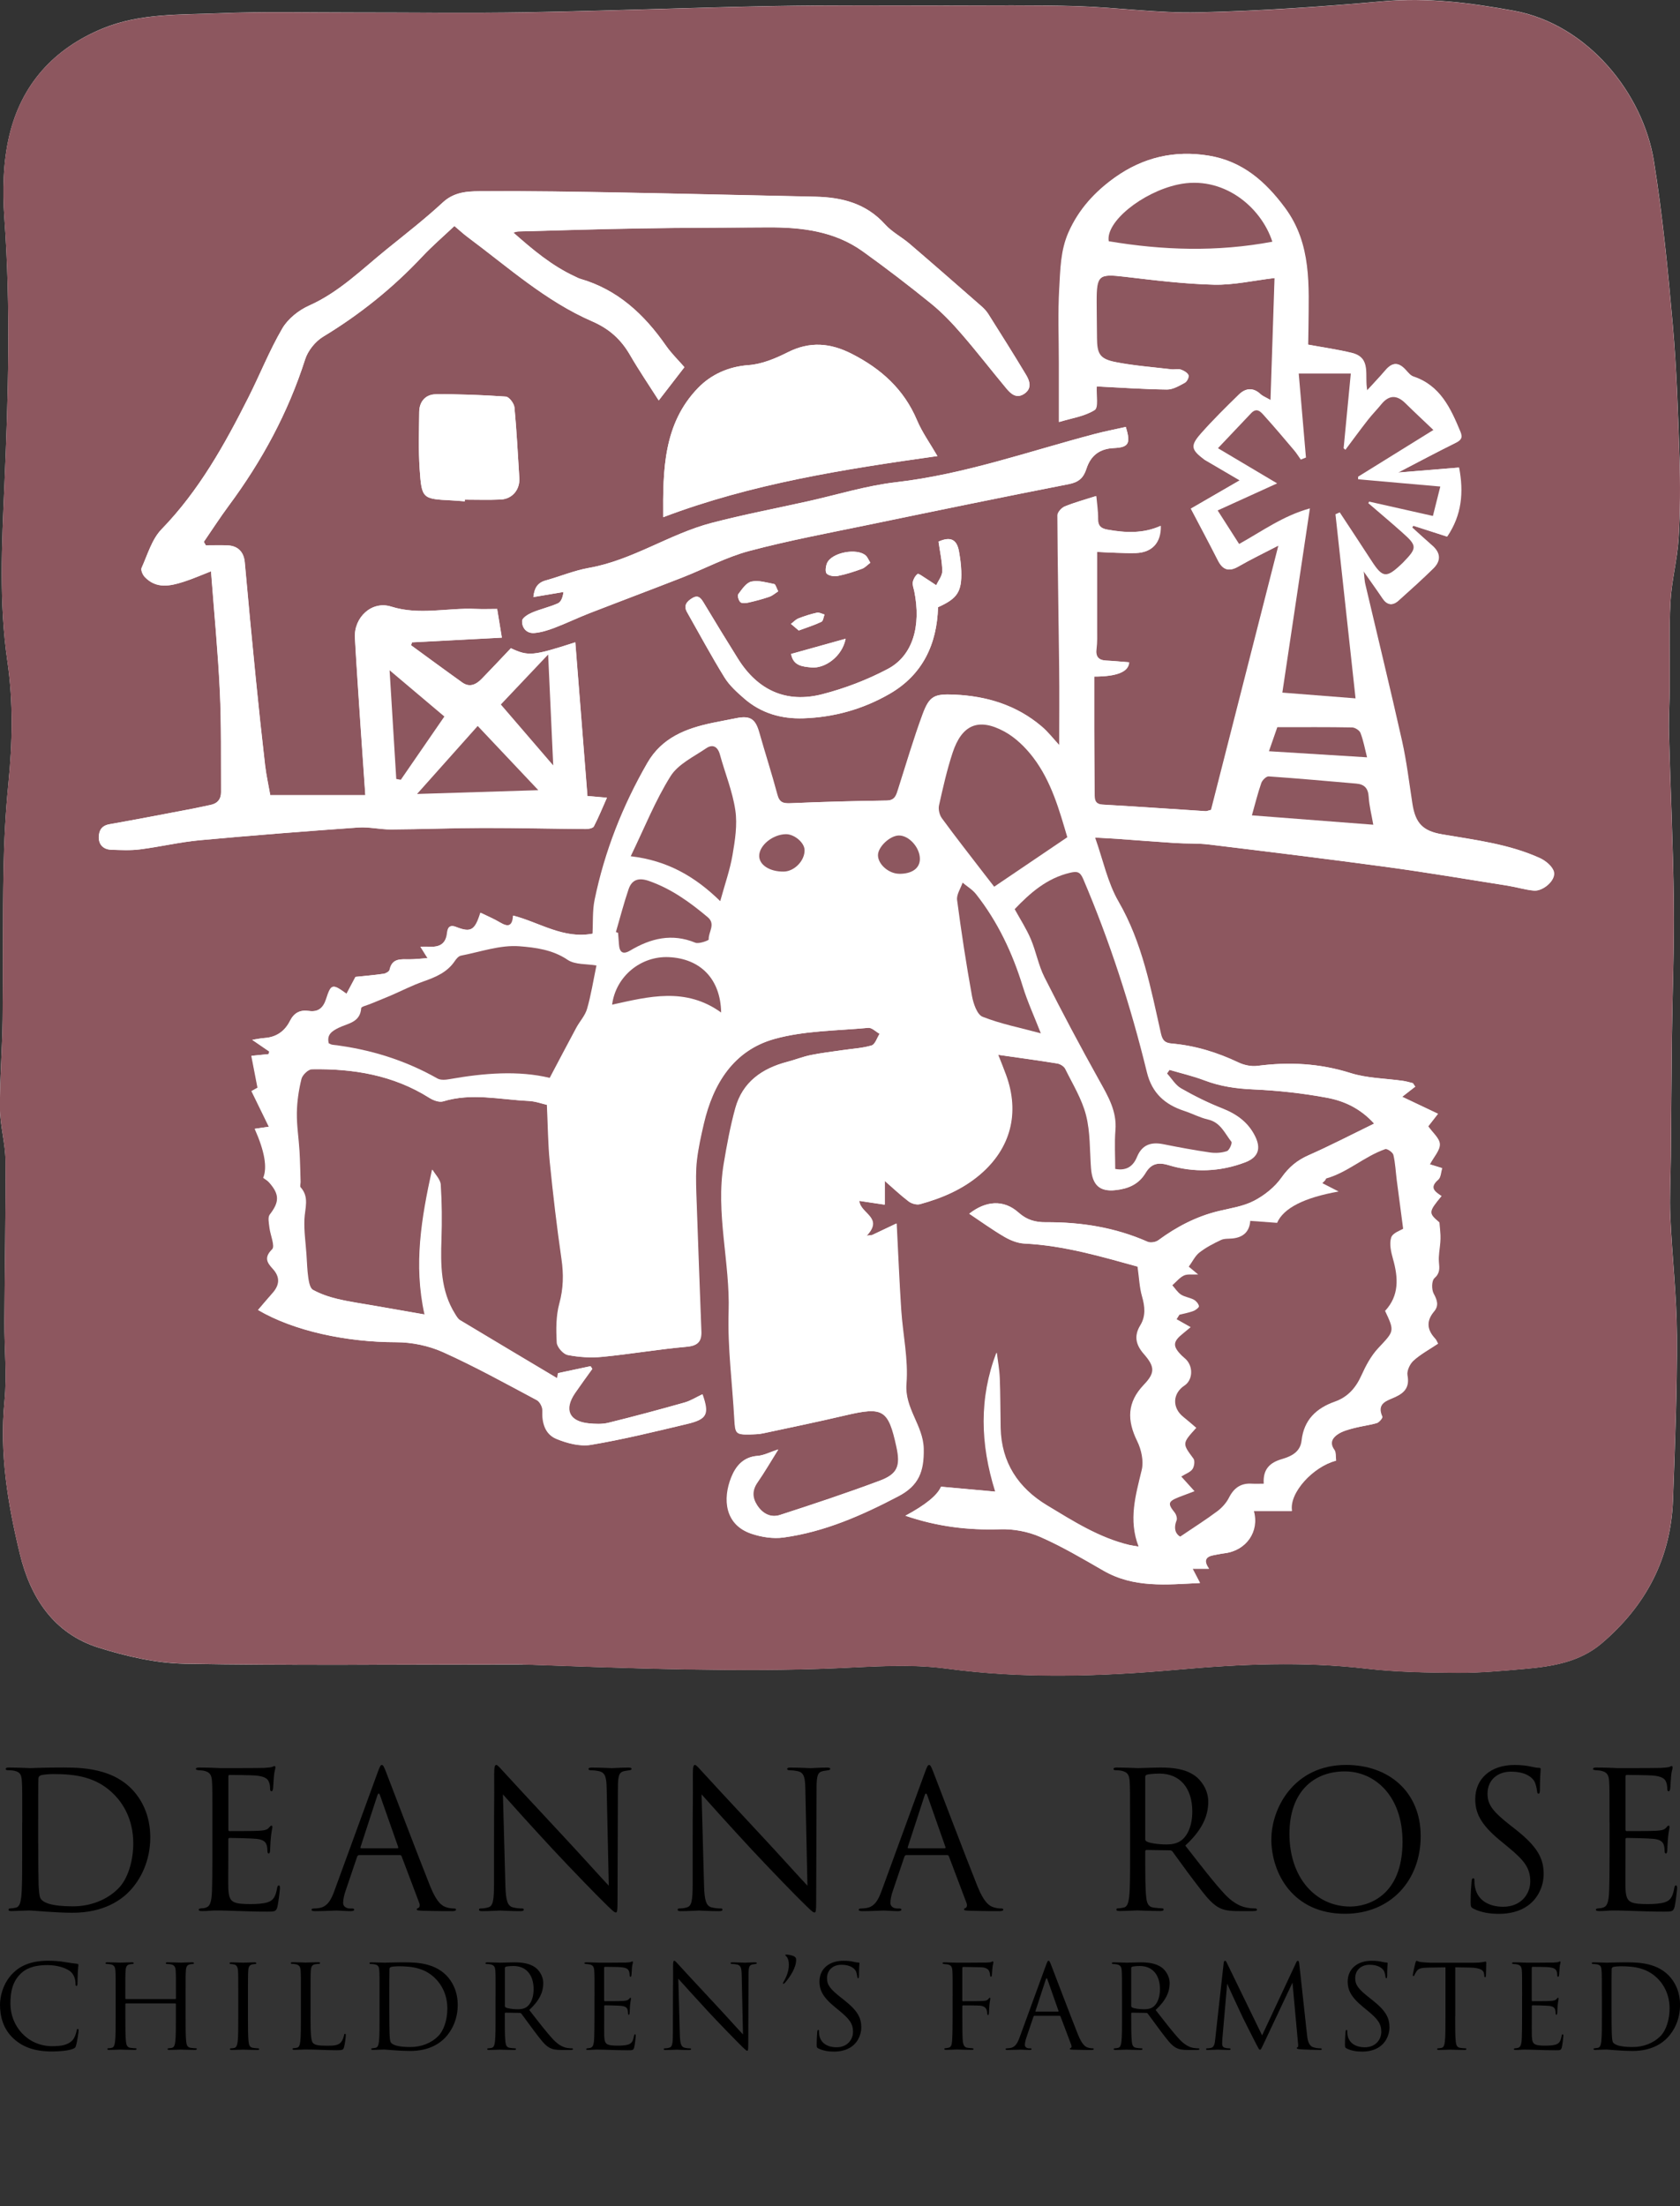 <?xml version="1.0" encoding="UTF-8"?>
<svg id="Layer_1" xmlns="http://www.w3.org/2000/svg" version="1.1" viewBox="0 0 400 525">
  <rect x="0" y="0" width="400" height="525" fill="#333333" stroke="none"/>
  <!-- Generator: Adobe Illustrator 29.8.2, SVG Export Plug-In . SVG Version: 2.1.1 Build 3)  -->
  <defs>
    <style>
      .st0 {
        fill: #8d575f;
      }

      .st1 {
        fill: #fff;
      }
    </style>
  </defs>
  <g>
    <path class="st1" d="M124.46,396.08c8.26.26,23.65.92,39.04,1.18,11.88.2,23.77.23,35.64-.28,8.76-.37,17.46-1.09,26.21.09,18.29,2.46,36.64,1.89,54.93.26,15.01-1.34,29.93-2.01,44.96-.26,7.21.84,14.52.95,21.79,1,5.32.03,10.66-.46,15.97-.93,6.56-.58,13.07-1.59,18.33-6.06,10.51-8.92,16.49-20.2,17-34.08.48-13.08,1.01-26.17.94-39.25-.05-9.38-1.15-18.75-1.56-28.13-.21-4.78.07-9.57.12-14.36.09-9.59.13-19.18.25-28.77.13-10.6.58-21.2.45-31.8-.16-13.45-.8-26.9-1.15-40.35-.09-3.58.16-7.18.19-10.77.05-6.8-.2-13.62.17-20.4.27-5.04,1.63-10.02,1.94-15.06.39-6.41.42-12.87.21-19.29-.34-10.49-.68-21.01-1.6-31.46-1.15-13.03-2.43-26.08-4.49-38.98-2.58-16.15-15.76-32.62-33.37-35.83-10.29-1.87-20.48-3.2-31.01-2.26-14.67,1.31-29.4,2.31-44.13,2.65-9.64.22-19.31-1.19-28.99-1.48-10.22-.3-20.45-.15-30.68-.15-13.82,0-27.64-.12-41.45.13-19.54.36-39.08,1.14-58.62,1.48-13.89.24-27.79.04-41.69.05-10.5.01-21.02-.26-31.5.18-9.34.4-18.85-.07-27.81,3.58C12.77,11.55,5.06,20.15,2.2,32.34c-1.47,6.26-1.62,13.05-1.16,19.51,1.54,21.29.93,42.55,0,63.82-.61,13.91-1.3,27.82.72,41.68,1.42,9.74,1.2,19.46.23,29.23-.67,6.77-1.03,13.6-1.15,20.4-.21,11.88-.07,23.76-.22,35.63-.09,7.09-.68,14.17-.62,21.26.03,4.12,1.28,8.23,1.31,12.35.08,12.8-.2,25.61-.26,38.41-.03,6.26.63,12.58.02,18.78-1.23,12.44.78,24.49,3.67,36.41,2.5,10.33,8.03,18.9,18.7,22.26,6.62,2.08,13.66,3.71,20.55,3.84,24.44.45,48.89.18,80.48.18Z"/>
    <path class="st0" d="M124.46,396.08c-31.59,0-56.04.28-80.48-.18-6.89-.13-13.94-1.76-20.55-3.84-10.67-3.36-16.19-11.93-18.7-22.26-2.89-11.91-4.9-23.96-3.67-36.41.61-6.2-.05-12.52-.02-18.78.07-12.8.34-25.61.26-38.41-.03-4.12-1.27-8.23-1.31-12.35-.05-7.08.53-14.17.62-21.26.15-11.88,0-23.76.22-35.63.12-6.81.48-13.63,1.15-20.4.97-9.77,1.19-19.49-.23-29.23-2.02-13.86-1.33-27.76-.72-41.68.94-21.27,1.54-42.53,0-63.82-.47-6.46-.31-13.25,1.16-19.51C5.06,20.15,12.77,11.55,24.53,6.76c8.97-3.65,18.48-3.19,27.81-3.58,10.48-.44,21-.17,31.5-.18,13.9-.02,27.79.19,41.69-.05,19.54-.34,39.08-1.12,58.62-1.48,13.81-.25,27.63-.13,41.45-.13,10.23,0,20.46-.15,30.68.15,9.67.28,19.34,1.7,28.99,1.48,14.72-.33,29.45-1.33,44.13-2.65,10.54-.94,20.73.39,31.01,2.26,17.62,3.21,30.79,19.67,33.37,35.83,2.06,12.91,3.34,25.95,4.49,38.98.92,10.45,1.26,20.96,1.6,31.46.21,6.42.18,12.88-.21,19.29-.31,5.04-1.67,10.02-1.94,15.06-.37,6.78-.11,13.6-.17,20.4-.03,3.59-.29,7.18-.19,10.77.35,13.45.99,26.9,1.15,40.35.13,10.6-.31,21.2-.45,31.8-.12,9.59-.16,19.18-.25,28.77-.04,4.79-.33,9.59-.12,14.36.41,9.38,1.52,18.75,1.56,28.13.07,13.08-.47,26.17-.94,39.25-.51,13.88-6.49,25.16-17,34.08-5.26,4.47-11.77,5.47-18.33,6.06-5.31.47-10.65.97-15.97.93-7.27-.05-14.58-.15-21.79-1-15.03-1.76-29.95-1.09-44.96.26-18.29,1.63-36.64,2.21-54.93-.26-8.75-1.18-17.45-.47-26.21-.09-11.86.5-23.76.48-35.64.28-15.39-.26-30.78-.92-39.04-1.18ZM336.91,258.65c-.2-.3-.4-.59-.59-.89-.77-.18-1.54-.42-2.32-.54-4.19-.6-8.56-.61-12.54-1.87-7.32-2.32-14.6-2.68-22.11-1.7-1.46.19-3.19-.16-4.53-.8-5.05-2.4-10.29-4.02-15.86-4.51-1.54-.13-2.24-.6-2.65-2.38-2.43-10.76-4.42-21.6-10.1-31.42-2.61-4.51-3.69-9.9-5.58-15.22,1.77.1,3.47.17,5.18.29,4.66.33,9.32.71,13.98,1.01,2.67.17,5.36.03,8.01.35,14.09,1.71,28.18,3.43,42.24,5.34,9.65,1.31,19.26,2.94,28.88,4.46,2.09.33,4.14.98,6.23,1.17,2.14.2,5.2-2.4,4.76-4.4-.29-1.32-1.99-2.72-3.39-3.36-7.35-3.33-15.32-4.28-23.18-5.62-4.6-.79-6.42-2.58-7.15-7.23-.78-5-1.37-10.05-2.47-14.98-2.79-12.48-5.84-24.9-8.76-37.35-.18-.77-.2-1.59-.38-3.15,1.87,2.68,3.27,4.61,4.6,6.59,1.06,1.57,2.33,1.74,3.69.52,2.81-2.52,5.63-5.04,8.32-7.69,1.85-1.82,1.72-3.73-.3-5.47-1.61-1.39-3.17-2.84-4.75-4.27.1-.14.2-.28.3-.43,2.67.86,5.34,1.72,8.04,2.59,3.48-5.16,3.94-10.55,2.82-16.42-4.71.39-9.2.76-14.5,1.19,4.97-2.58,9.23-4.86,13.57-7,1.31-.65,1.87-1.21,1.25-2.71-2.33-5.59-4.78-11.02-11.19-13.15-.71-.23-1.27-.99-1.82-1.58-1.72-1.87-3.13-1.84-4.77.08-1.33,1.56-2.75,3.04-4.4,4.85-.75-3.57,1.1-7.81-3.66-8.97-3.33-.82-6.74-1.29-10.43-1.97.15.32.01.16.01,0,0-1.38.06-2.76.07-4.14.08-9.84.81-19.77-5.56-28.39-4.63-6.27-10.11-11.11-18.13-12.43-8.16-1.35-15.64.43-22.28,5.16-4.75,3.38-8.64,7.57-11.08,13.11-1.9,4.32-1.92,8.8-2.18,13.25-.35,5.88-.1,11.8-.1,17.7,0,4.67,0,9.33,0,14.16,2.99-.91,6.06-1.34,8.45-2.84.94-.59.35-3.6.48-5.51.01-.16.15-.32.05-.12,5.68.28,11.19.67,16.7.74,1.42.02,2.92-.89,4.26-1.61.5-.27,1.03-1.4.85-1.82-.27-.61-1.13-1.1-1.85-1.33-.66-.22-1.47.03-2.19-.05-4.47-.53-8.98-.85-13.37-1.73-3.74-.74-4.38-1.97-4.4-5.72-.01-2.86-.08-5.72-.08-8.58-.01-6.42.51-6.73,6.8-5.99,7.05.83,14.12,1.7,21.2,1.88,4.65.11,9.34-.98,14.46-1.59-.31,9.25-.63,18.9-.96,29.08-1.36-.78-2-1-2.44-1.43-1.77-1.68-3.55-1.46-5.13.09-3.09,3.02-6.18,6.06-9.03,9.29-2.55,2.9-2.3,3.82.8,6.16.22.17.47.29.71.43,2.56,1.5,5.12,3,7.73,4.53-3.85,2.23-7.62,4.41-11.63,6.73,2.28,4.34,4.4,8.31,6.44,12.32,1.15,2.27,2.58,2.77,4.86,1.45,2.95-1.7,6.03-3.17,9.57-5.01-5.48,21.47-10.79,42.3-16.05,62.92-.8.2-1.07.34-1.33.32-8.17-.52-16.34-1.1-24.52-1.56-1.91-.11-1.95-1.24-1.95-2.61-.02-5.17-.07-10.33-.08-15.5-.01-4.12,0-8.25,0-12.36q8.15,0,8.31-3.4c-1.81-.14-3.63-.32-5.45-.41-1.85-.1-2.57-.93-2.33-2.82.2-1.54.14-3.12.14-4.68.01-6.07,0-12.13,0-18.36,1.7.08,3.15.16,4.6.21,1.57.05,3.14.11,4.7.06,3.81-.11,5.96-2.48,5.86-6.46-4.14,1.86-8.4,1.67-12.71.88-1.47-.27-2.24-.87-2.22-2.53.02-1.87-.28-3.75-.43-5.45-2.59.83-5.07,1.5-7.43,2.46-.77.31-1.75,1.4-1.74,2.13.06,12.06.3,24.12.43,36.19.07,6.22.01,12.44.01,18.57-1.37-1.47-2.69-3.2-4.32-4.58-5.94-5.02-12.99-7.17-20.65-7.51-4.8-.21-5.94.26-7.57,4.65-2.16,5.84-3.91,11.83-5.81,17.77-.46,1.43-.72,2.75-2.78,2.78-7.64.11-15.29.3-22.92.64-1.77.08-2.66-.19-3.15-2.05-1.33-4.97-2.91-9.88-4.32-14.83-.91-3.21-2.14-4.02-5.42-3.36-1.9.38-3.8.72-5.69,1.12-6.29,1.32-11.99,3.5-15.46,9.53-5.88,10.21-10.15,21.03-12.53,32.57-.54,2.65-.35,5.44-.49,8.05-6.97,1.35-12.66-2.65-18.95-4.29-.12,2.58-1.25,2.77-3.17,1.62-1.46-.87-3.05-1.53-4.61-2.3-1.3,4.2-2.28,4.76-5.83,3.38-1.65-.64-1.98.32-2.12,1.53-.3,2.61-1.95,3.32-4.28,3.17-.6-.04-1.2,0-2.05,0,.57.91.98,1.58,1.7,2.72-1.67.11-2.97.27-4.28.28-2.03,0-4.17-.36-4.76,2.49-.09.41-.9.87-1.43.95-2.21.32-4.44.51-6.69.74-.7,1.32-1.43,2.68-2.15,4.05-3.41-2.47-3.64-2.45-4.86,1.29-.68,2.08-1.93,3.09-4.11,2.77-2.09-.31-3.5.43-4.47,2.35-1.24,2.47-3.28,3.91-6.12,4.09-.84.05-1.68.24-2.88.43,1.62,1.11,2.84,1.95,4.07,2.79l-.18.61c-1.42.14-2.83.29-4.08.41.48,2.49.96,4.96,1.47,7.58-.2.11-.8.44-1.45.81,1.39,2.86,2.7,5.54,4.14,8.48-1.43.21-2.37.35-3.36.49q3.56,7.98,2.03,11.68c.38.29.97.6,1.39,1.07,2.56,2.88,2.47,4.68.17,7.67-.5.65-.19,2.02-.08,3.04.2,1.8,1.4,4.46.65,5.21-1.99,1.97-1.2,3.18.13,4.63,1.86,2.02,1.64,3.93-.11,5.87-1.15,1.28-2.25,2.61-3.4,3.95,8.54,5.02,21.07,7.66,32.88,7.67,3.74,0,7.76.84,11.17,2.37,7.62,3.43,14.95,7.49,22.33,11.42.71.38,1.37,1.64,1.33,2.47-.13,2.94.64,5.64,3.33,6.75,2.52,1.04,5.57,1.85,8.17,1.42,7.7-1.29,15.31-3.16,22.91-4.97,4.78-1.14,5.29-2.33,3.65-7.06-1.41.66-2.76,1.53-4.24,1.95-6.02,1.7-12.07,3.33-18.14,4.82-1.48.36-3.13.29-4.67.14-4.71-.47-5.97-3.29-3.29-7.2,1.33-1.94,2.73-3.83,4.1-5.75-.13-.22-.27-.43-.4-.65-2.57.55-5.13,1.09-7.7,1.64-.08.41-.15.83-.23,1.24-7.73-4.6-15.46-9.2-23.16-13.84-.51-.3-.85-.92-1.18-1.45-3.48-5.52-3.47-11.66-3.27-17.88.14-4.3.11-8.63-.17-12.92-.08-1.23-1.28-2.38-1.97-3.57-2.51,11.47-4.44,22.54-1.79,34.48-4.32-.75-8.18-1.42-12.03-2.1-2.93-.51-5.88-.92-8.77-1.61-2.02-.48-4.05-1.18-5.86-2.17-.69-.38-.97-1.81-1.11-2.81-.27-1.83-.31-3.7-.44-5.56-.19-2.8-.61-5.61-.49-8.4.11-2.63,1.24-5.27-.91-7.63-.21-.23.01-.84,0-1.27-.08-2.46-.11-4.92-.26-7.37-.18-3.03-.68-6.05-.63-9.07.04-2.71.45-5.45,1.1-8.08.23-.95,1.62-2.28,2.51-2.3,9.91-.17,19.44,1.4,28.03,6.82.91.58,2.32,1.11,3.24.83,6.79-2.08,13.56-.42,20.32-.11,1.68.08,3.34.7,4.44.94.23,4.87.25,9.28.69,13.64.77,7.68,1.67,15.36,2.78,23.01.53,3.63.47,7.02-.51,10.62-.81,2.95-.78,6.2-.62,9.29.06,1.07,1.52,2.75,2.58,2.96,2.68.53,5.53.71,8.25.44,6.69-.65,13.32-1.8,20.01-2.39,2.62-.23,3.59-1.2,3.5-3.63-.41-11.04-.84-22.08-1.21-33.12-.08-2.55-.14-5.12.15-7.65.34-2.92.98-5.81,1.65-8.68,2.22-9.55,7.14-17.45,16.83-20.17,7.16-2,14.9-1.95,22.39-2.65.85-.08,1.8.92,2.7,1.42-.62.96-1.06,2.51-1.9,2.76-2.24.67-4.65.78-6.99,1.13-2.52.37-5.05.66-7.54,1.17-1.89.39-3.7,1.12-5.57,1.61-6.01,1.57-10.63,4.81-12.34,11.02-1.19,4.33-2.01,8.78-2.75,13.21-1.98,11.8,1.54,23.44,1.17,35.25-.27,8.51.89,17.06,1.35,25.59.19,3.44.34,3.68,3.77,3.6,1.01-.02,2.04-.05,3.03-.26,6.57-1.4,13.15-2.76,19.69-4.3,8.92-2.09,10.17-1.37,12.1,7.5.99,4.54.3,6.46-4.01,8.07-7.84,2.93-15.79,5.57-23.75,8.15-2.22.72-4.18-.32-5.47-2.31-1.16-1.79-1.23-3.52.06-5.39,1.69-2.44,3.17-5.01,4.98-7.89-1.97.64-3.42,1.42-4.91,1.53-3.36.25-5.14,2.4-6.22,5.07-2.1,5.22-1.54,11.35,4.82,13.47,2.36.79,5.1,1.22,7.54.89,9.79-1.33,18.71-5.29,27.39-9.83,4.82-2.52,6.1-5.88,5.98-11.3-.12-5.56-4.58-9.58-4.11-15.46.47-5.79-.86-11.71-1.25-17.59-.44-6.68-.71-13.36-1.08-20.55-2.25,1.07-4,1.9-5.75,2.73-.45.06-.91.12-1.36.18,4.09-4.37-1.5-5.23-1.77-8.3,2.26.34,4.27.64,6.07.91v-5.7c1.97,1.72,3.77,3.43,5.74,4.93.68.52,1.89.87,2.68.65,5.19-1.42,10.09-3.5,14.25-7.04,7.3-6.21,9.51-14.66,6.18-23.72-.54-1.48-1.14-2.94-1.86-4.79,5.02.72,9.58,1.33,14.12,2.07.71.12,1.62.67,1.92,1.28,1.79,3.62,3.99,7.18,4.97,11.03,1.03,4.02.87,8.35,1.18,12.55.3,4.06,2.02,5.68,5.76,5.28,2.96-.32,5.47-1.32,7.14-4.07,1.23-2.04,2.77-2.72,5.53-1.88,6.02,1.83,12.22,1.6,18.19-.66,3.07-1.16,3.82-3.23,2.37-6.17-1.62-3.31-4.34-5.28-7.75-6.64-3.4-1.34-6.71-2.98-9.88-4.79-1.35-.77-2.24-2.34-3.35-3.54.2-.29.41-.59.61-.88,2.79.82,5.65,1.48,8.36,2.51,3.76,1.43,7.56,1.98,11.58,2.15,5.88.26,11.78.9,17.56,1.98,4.05.75,7.93,2.48,11.27,6.15-5.52,2.69-10.49,5.27-15.61,7.53-2.72,1.2-4.68,2.82-6.43,5.3-1.61,2.29-4.07,4.25-6.58,5.55-2.55,1.33-5.6,1.76-8.46,2.45-5.28,1.28-9.96,3.73-14.31,6.93-.63.47-1.9.68-2.59.37-7.74-3.42-15.85-4.7-24.24-4.65-2.41.02-4.5-.51-6.49-2.29-3.56-3.2-7.8-2.81-11.7.26,2.69,1.79,5.44,3.79,8.35,5.49,1.42.83,3.14,1.53,4.76,1.61,9.57.47,18.64,3.2,26.99,5.49.38,2.71.46,4.96,1.06,7.05.7,2.43.94,4.71-.41,6.92-1.53,2.5-1.07,4.62.81,6.77,2.67,3.06,2.79,4.5.02,7.39-4,4.19-4,8.44-1.56,13.4.99,2.01,1.58,4.75,1.08,6.85-1.44,6-3.22,11.86-.74,18.26-1.07-.19-1.69-.26-2.3-.4-7.21-1.72-13.38-5.67-19.6-9.43-6.89-4.15-10.88-10.2-11.06-18.44-.09-3.96-.06-7.93-.21-11.89-.08-2.01-.46-4.01-.7-6.01-4.12,10.85-3.86,21.66-.28,33.08-4.56-.41-8.73-.79-12.93-1.17q-1.28,3.03-8.48,6.9c7.58,2.6,14.93,3.47,22.56,3.22,3.18-.1,6.64.55,9.54,1.82,5.19,2.28,10.12,5.19,15.05,8.03,7.24,4.17,14.99,3.33,22.95,2.94-.65-1.24-1.11-2.13-1.77-3.39h3.92c-1.46-2.05-.67-2.92,1.22-3.25.82-.14,1.63-.33,2.45-.43,5.2-.62,8.36-5.2,6.97-10.07h9.09c-.77-4.27,5.02-10.56,10.5-11.96-.11-.86.06-1.96-.41-2.6-1.23-1.69-.37-2.89.85-3.7,1.15-.76,2.6-1.13,3.97-1.49,1.75-.46,3.59-.65,5.32-1.17.56-.17,1.41-1.23,1.29-1.51-1.48-3.27,1.2-3.81,3.08-4.69,2.3-1.07,3.4-2.43,2.89-5.16-.2-1.07.58-2.72,1.45-3.5,1.73-1.55,3.83-2.68,5.84-4.03-.23-.4-.38-.86-.68-1.19-1.97-2.09-2.2-4.19-.27-6.48,1.16-1.38.75-2.68-.1-4.23-.53-.96-.51-3.08.16-3.67,1.38-1.23,1.21-2.36,1.08-3.86-.14-1.52.21-3.09.33-4.64.04-.6.07-1.2.04-1.79-.04-.87-.14-1.73-.25-3-2.63-2.22-2.63-2.46.52-6.27-1.54-1.03-3.04-1.96-.78-3.89.63-.54.64-1.82.93-2.76-.95-.29-1.77-.55-2.92-.9.96-1.8,2.43-3.33,2.36-4.8-.06-1.4-1.71-2.74-2.75-4.24.48-.62,1.25-1.6,2.33-2.99-3.14-1.49-5.97-2.83-8.52-4.04.8-.63,1.91-1.49,3.02-2.35ZM49.03,129.78c-.16-.28-.33-.56-.49-.84,1.97-2.86,3.85-5.79,5.92-8.58,7.91-10.66,14.14-22.15,18.2-34.84.66-2.08,2.43-4.28,4.3-5.41,8.75-5.3,16.61-11.61,23.6-19.06,2.38-2.54,5.04-4.81,7.65-7.28,1.18.99,2.12,1.87,3.14,2.63,9.59,7.13,18.57,15.25,29.66,20.06,4.08,1.77,6.86,4.3,9.01,8,2.15,3.71,4.58,7.27,6.84,10.82,2.15-2.79,4.1-5.31,6.11-7.91-1.41-1.63-3.09-3.25-4.4-5.13-5.18-7.43-11.49-13.33-20.43-15.91-.44-.13-.84-.37-1.26-.56-5.47-2.53-10-6.34-14.65-10.44.63-.14.9-.25,1.17-.26,9.76-.26,19.51-.57,29.27-.73,10.04-.16,20.09-.17,30.13-.24,8.04-.05,15.89.87,22.64,5.71,5.54,3.97,10.96,8.12,16.26,12.42,2.63,2.13,5.01,4.63,7.23,7.2,3.68,4.24,7.11,8.7,10.71,13.01,1.09,1.31,2.43,2.5,4.26,1.25,1.82-1.23,1.33-2.97.45-4.43-2.93-4.9-5.98-9.72-9.03-14.55-.44-.69-1.03-1.32-1.65-1.86-5.68-4.97-11.35-9.93-17.08-14.84-1.89-1.62-4.21-2.8-5.85-4.62-4.51-5.01-10.27-6.46-16.65-6.59-15.39-.32-30.78-.71-46.18-.99-10.78-.2-21.57-.38-32.35-.32-3.48.02-7.06-.14-10.09,2.65-4.26,3.94-8.86,7.51-13.37,11.16-5.93,4.79-11.34,10.23-18.5,13.42-2.47,1.1-5.02,3.13-6.36,5.42-3.06,5.22-5.3,10.91-8.03,16.33-5.69,11.29-11.8,22.27-20.74,31.48-2.3,2.37-3.32,6.03-4.74,9.18-.23.52.26,1.64.76,2.17,2.74,2.88,6.04,2.16,9.27,1.13,2.24-.72,4.41-1.68,6.5-2.49.73,9.65,1.65,19.09,2.1,28.55.38,7.98.24,15.99.29,23.98.01,1.67-.84,2.75-2.56,3.08-1.35.26-2.69.6-4.04.85-6.66,1.27-13.32,2.56-20,3.74-1.87.33-2.49,1.53-2.51,3.08-.02,1.82,1.13,2.91,2.94,2.98,2.3.09,4.63.2,6.89-.09,4.75-.6,9.44-1.73,14.2-2.17,12.57-1.16,25.15-2.13,37.74-3.03,2.58-.18,5.22.48,7.83.46,7.34-.05,14.69-.34,22.03-.35,8.11-.01,16.23.19,24.34.25.65,0,1.68-.19,1.9-.62,1.12-2.14,2.02-4.38,3.11-6.83-2.02-.17-3.44-.3-4.64-.4-.98-12.39-1.93-24.45-2.89-36.58-10.12,3.26-11.15,3.36-15.34,1.41-2.26,2.37-4.57,4.86-6.95,7.29-1.32,1.35-2.87,2.13-4.65.85-4.08-2.91-8.11-5.89-12.16-8.84.07-.23.14-.47.21-.7,7.2-.38,14.41-.75,21.4-1.12-.41-2.49-.75-4.55-1.12-6.83-1.61,0-3.43.07-5.24-.01-6.65-.29-13.29,1.57-20-.55-4.61-1.45-8.89,2.56-8.62,7.43.39,6.99.88,13.98,1.34,20.96.36,5.38.74,10.76,1.14,16.49h-22.64c-.44-2.52-.97-4.84-1.24-7.19-.79-6.86-1.53-13.72-2.21-20.59-.92-9.21-1.8-18.42-2.62-27.64-.21-2.37-1.55-3.9-4.03-4.02-1.73-.08-3.47-.02-5.2-.02ZM157.9,123.08c21.07-7.99,42.94-11.4,65.29-14.55-1.73-3-3.63-5.63-4.86-8.54-3.12-7.37-8.54-12.23-15.53-15.79-5.11-2.6-9.97-3.02-15.23-.37-2.92,1.47-6.17,2.84-9.35,3.06-4.81.34-8.93,2.27-11.95,5.36-8.36,8.55-8.44,19.65-8.37,30.83ZM268.05,101.6c-2.56.57-4.98,1.04-7.37,1.67-15.71,4.13-31.06,9.61-47.36,11.49-7.09.82-14.02,2.99-21.03,4.55-7.63,1.7-15.33,3.16-22.89,5.14-10.05,2.63-18.8,8.86-29.2,10.7-3.5.62-6.86,2.03-10.3,2.99-1.97.55-2.69,1.86-2.91,3.95,2.56-.43,4.87-.82,7.17-1.21-.17,1.3-.58,2.36-1.33,2.7-1.98.88-4.14,1.34-6.13,2.19-.95.4-2.35,1.26-2.39,1.96-.08,1.68,1.06,3.06,2.92,2.91,1.62-.14,3.25-.65,4.78-1.23,2.83-1.08,5.57-2.4,8.39-3.5,7.36-2.86,14.75-5.63,22.11-8.5,5.3-2.08,10.41-4.83,15.87-6.29,9.39-2.5,18.98-4.28,28.5-6.25,15.86-3.29,31.72-6.55,47.61-9.66,2.35-.46,3.47-1.49,4.17-3.63,1.05-3.26,3.23-4.79,6.53-4.95,3.52-.16,4.08-1.05,2.85-5.02ZM110.65,119.3c0-.13,0-.26,0-.4,2.85,0,5.71.1,8.55-.03,2.79-.12,4.62-2.36,4.44-5.15-.36-5.6-.63-11.2-1.16-16.78-.09-.95-1.28-2.5-2.04-2.56-5.56-.39-11.15-.62-16.73-.55-2.35.03-3.88,1.69-3.9,4.21-.04,4.51-.2,9.03.1,13.52.49,7.17.63,7.16,7.7,7.52,1.01.05,2.02.14,3.03.22ZM223.45,128.89c.35,2.5.88,4.76.89,7.03,0,1.12-.93,2.24-1.44,3.36-.91-.6-1.81-1.22-2.73-1.8-.57-.35-1.48-1.05-1.7-.89-.56.43-1.01,1.22-1.14,1.93-.13.67.19,1.43.34,2.15,1.69,8.32-.34,15.38-6.31,18.53-4.9,2.59-10.23,4.63-15.6,6.01-8.56,2.2-15.37-.94-20.07-8.46-2.73-4.37-5.43-8.77-8.08-13.19-.68-1.13-1.3-2.11-2.76-1.24-1.29.76-2.2,1.74-1.27,3.37,2.95,5.19,5.78,10.46,8.92,15.54,1.18,1.91,2.97,3.51,4.69,5.01,4.01,3.48,8.81,4.87,14.07,4.7,7.33-.23,14.25-2.19,20.54-5.82,7.86-4.53,11.28-11.83,11.53-20.62,4.63-2.07,5.69-3.7,5.53-8.61-.05-1.56-.27-3.12-.54-4.66-.52-2.91-2.06-3.6-4.89-2.33ZM201.34,152c-4.27,1.19-8.54,2.38-12.98,3.62.49,2.88,2.8,3.01,4.81,3.21,3.24.32,7.37-2.62,8.17-6.83ZM207.22,133.92c-.49-.81-.69-1.36-1.07-1.7-2.09-1.9-8.17-.75-9.25,1.81-.31.75-.47,2.1-.06,2.49.58.54,1.82.71,2.67.53,1.94-.39,3.84-1.01,5.71-1.69.73-.26,1.31-.93,1.99-1.44ZM185.29,140.72c-.44-.84-.62-1.68-.95-1.74-1.8-.35-3.74-.96-5.43-.59-1.22.26-2.25,1.83-3.12,3-.26.35.08,1.53.51,1.91.39.34,1.32.23,1.95.08,1.67-.38,3.34-.82,4.96-1.38.75-.26,1.38-.84,2.09-1.29ZM190.18,150.04c2.02-.75,3.76-1.29,5.39-2.07.43-.2.5-1.14.74-1.73-.6-.16-1.26-.56-1.8-.44-1.49.33-2.97.79-4.4,1.36-.67.26-1.2.87-1.79,1.31.61.52,1.21,1.03,1.85,1.57Z"/>
    <path class="st1" d="M336.91,258.65c-1.11.86-2.22,1.73-3.02,2.35,2.56,1.21,5.38,2.55,8.52,4.04-1.08,1.39-1.85,2.37-2.33,2.99,1.04,1.5,2.69,2.83,2.75,4.24.06,1.47-1.41,3-2.36,4.8,1.14.35,1.97.61,2.92.9-.29.94-.3,2.22-.93,2.76-2.26,1.93-.75,2.86.78,3.89-3.15,3.81-3.15,4.05-.52,6.27.11,1.27.21,2.13.25,3,.03.6,0,1.2-.04,1.79-.12,1.55-.46,3.12-.33,4.64.13,1.5.3,2.63-1.08,3.86-.67.6-.69,2.71-.16,3.67.85,1.55,1.26,2.85.1,4.23-1.93,2.29-1.7,4.38.27,6.48.3.32.46.78.68,1.19-2.01,1.35-4.12,2.48-5.84,4.03-.87.78-1.65,2.43-1.45,3.5.51,2.74-.59,4.1-2.89,5.16-1.89.87-4.56,1.42-3.08,4.69.12.27-.73,1.34-1.29,1.51-1.73.52-3.57.7-5.32,1.17-1.37.36-2.82.72-3.97,1.49-1.22.81-2.08,2-.85,3.7.46.64.29,1.74.41,2.6-5.47,1.4-11.26,7.69-10.5,11.96h-9.09c1.38,4.87-1.77,9.45-6.97,10.07-.82.1-1.63.29-2.45.43-1.89.33-2.68,1.2-1.22,3.25h-3.92c.66,1.26,1.12,2.15,1.77,3.39-7.97.39-15.71,1.24-22.95-2.94-4.93-2.84-9.86-5.75-15.05-8.03-2.9-1.28-6.36-1.93-9.54-1.82-7.63.25-14.98-.62-22.56-3.22q7.2-3.87,8.48-6.9c4.21.38,8.38.76,12.93,1.17-3.58-11.41-3.84-22.22.28-33.08.24,2,.62,4,.7,6.01.16,3.96.13,7.93.21,11.89.18,8.24,4.18,14.29,11.06,18.44,6.22,3.75,12.39,7.7,19.6,9.43.61.14,1.23.22,2.3.4-2.48-6.4-.7-12.27.74-18.26.51-2.1-.09-4.84-1.08-6.85-2.45-4.95-2.44-9.21,1.56-13.4,2.77-2.9,2.65-4.34-.02-7.39-1.88-2.15-2.34-4.27-.81-6.77,1.35-2.21,1.11-4.49.41-6.92-.6-2.1-.68-4.35-1.06-7.05-8.35-2.29-17.41-5.02-26.99-5.49-1.62-.08-3.33-.78-4.76-1.61-2.91-1.71-5.66-3.7-8.35-5.49,3.89-3.06,8.13-3.46,11.7-.26,1.99,1.78,4.08,2.31,6.49,2.29,8.39-.06,16.51,1.23,24.24,4.65.69.31,1.96.1,2.59-.37,4.35-3.2,9.03-5.65,14.31-6.93,2.86-.69,5.91-1.12,8.46-2.45,2.5-1.3,4.96-3.27,6.58-5.55,1.75-2.48,3.71-4.1,6.43-5.3,5.12-2.26,10.09-4.85,15.61-7.53-3.35-3.67-7.22-5.4-11.27-6.15-5.78-1.08-11.69-1.72-17.56-1.98-4.02-.18-7.83-.72-11.58-2.15-2.71-1.03-5.56-1.69-8.36-2.51-.2.29-.41.59-.61.88,1.1,1.2,2,2.77,3.35,3.54,3.17,1.82,6.48,3.45,9.88,4.79,3.42,1.35,6.13,3.33,7.75,6.64,1.45,2.95.69,5.01-2.37,6.17-5.97,2.26-12.17,2.49-18.19.66-2.77-.84-4.3-.16-5.53,1.88-1.66,2.75-4.18,3.76-7.14,4.07-3.73.4-5.45-1.22-5.76-5.28-.32-4.2-.15-8.53-1.18-12.55-.98-3.85-3.18-7.41-4.97-11.03-.3-.61-1.22-1.16-1.92-1.28-4.54-.74-9.1-1.35-14.12-2.07.72,1.84,1.32,3.3,1.86,4.79,3.32,9.05,1.12,17.5-6.18,23.72-4.16,3.54-9.06,5.62-14.25,7.04-.79.22-2-.13-2.68-.65-1.97-1.5-3.77-3.21-5.74-4.93v5.7c-1.8-.27-3.81-.57-6.07-.91.26,3.08,5.85,3.93,1.77,8.3.45-.06.91-.12,1.36-.18,1.75-.83,3.5-1.66,5.75-2.73.37,7.19.64,13.88,1.08,20.55.39,5.87,1.72,11.8,1.25,17.59-.47,5.87,3.99,9.89,4.11,15.46.11,5.42-1.17,8.77-5.98,11.3-8.68,4.55-17.6,8.5-27.39,9.83-2.44.33-5.18-.1-7.54-.89-6.36-2.12-6.92-8.25-4.82-13.47,1.08-2.67,2.86-4.83,6.22-5.07,1.5-.11,2.95-.89,4.91-1.53-1.8,2.88-3.29,5.46-4.98,7.89-1.29,1.86-1.22,3.6-.06,5.39,1.29,1.99,3.25,3.03,5.47,2.31,7.96-2.58,15.91-5.21,23.75-8.15,4.3-1.61,5-3.54,4.01-8.07-1.93-8.87-3.18-9.59-12.1-7.5-6.54,1.53-13.12,2.9-19.69,4.3-.98.21-2.02.23-3.03.26-3.43.08-3.59-.16-3.77-3.6-.46-8.53-1.62-17.08-1.35-25.59.38-11.81-3.14-23.45-1.17-35.25.74-4.43,1.56-8.88,2.75-13.21,1.71-6.21,6.33-9.45,12.34-11.02,1.87-.49,3.68-1.22,5.57-1.61,2.49-.51,5.03-.8,7.54-1.17,2.34-.35,4.75-.46,6.99-1.13.83-.25,1.28-1.8,1.9-2.76-.9-.5-1.85-1.5-2.7-1.42-7.5.7-15.24.65-22.39,2.65-9.7,2.71-14.61,10.62-16.83,20.17-.67,2.87-1.31,5.76-1.65,8.68-.29,2.52-.23,5.1-.15,7.65.37,11.04.8,22.08,1.21,33.12.09,2.43-.89,3.4-3.5,3.63-6.69.59-13.33,1.74-20.01,2.39-2.72.26-5.57.09-8.25-.44-1.06-.21-2.52-1.88-2.58-2.96-.17-3.09-.19-6.34.62-9.29.98-3.59,1.04-6.98.51-10.62-1.11-7.64-2.01-15.32-2.78-23.01-.44-4.36-.46-8.77-.69-13.64-1.1-.25-2.76-.87-4.44-.94-6.76-.31-13.53-1.97-20.32.11-.92.28-2.32-.25-3.24-.83-8.59-5.42-18.12-6.99-28.03-6.82-.88.01-2.27,1.35-2.51,2.3-.65,2.63-1.06,5.37-1.1,8.08-.05,3.02.45,6.04.63,9.07.15,2.45.18,4.91.26,7.37.01.43-.21,1.04,0,1.27,2.14,2.36,1.02,5,.91,7.63-.12,2.79.3,5.6.49,8.4.13,1.85.17,3.72.44,5.56.15,1,.42,2.43,1.11,2.81,1.81.99,3.84,1.69,5.86,2.17,2.89.69,5.84,1.09,8.77,1.61,3.86.68,7.71,1.35,12.03,2.1-2.65-11.94-.72-23.01,1.79-34.48.69,1.19,1.89,2.34,1.97,3.57.28,4.29.31,8.62.17,12.92-.2,6.22-.21,12.36,3.27,17.88.33.53.68,1.15,1.18,1.45,7.71,4.64,15.44,9.23,23.16,13.84.08-.41.15-.83.23-1.24,2.57-.55,5.13-1.09,7.7-1.64.13.22.27.43.4.65-1.37,1.91-2.77,3.81-4.1,5.75-2.69,3.92-1.42,6.74,3.29,7.2,1.54.15,3.19.23,4.67-.14,6.08-1.5,12.12-3.12,18.14-4.82,1.48-.42,2.83-1.29,4.24-1.95,1.64,4.73,1.13,5.92-3.65,7.06-7.61,1.81-15.21,3.68-22.91,4.97-2.59.43-5.65-.38-8.17-1.42-2.69-1.11-3.46-3.8-3.33-6.75.04-.82-.63-2.09-1.33-2.47-7.38-3.93-14.71-8-22.33-11.42-3.41-1.53-7.43-2.37-11.17-2.37-11.82,0-24.35-2.65-32.88-7.67,1.14-1.33,2.24-2.67,3.4-3.95,1.75-1.94,1.97-3.84.11-5.87-1.33-1.45-2.12-2.66-.13-4.63.76-.75-.45-3.41-.65-5.21-.11-1.02-.42-2.39.08-3.04,2.3-2.99,2.39-4.79-.17-7.67-.42-.47-1.01-.78-1.39-1.07q1.53-3.7-2.03-11.68c.99-.14,1.94-.28,3.36-.49-1.43-2.94-2.74-5.62-4.14-8.48.65-.36,1.25-.7,1.45-.81-.51-2.62-.99-5.09-1.47-7.58,1.25-.13,2.66-.27,4.08-.41l.18-.61c-1.23-.84-2.45-1.68-4.07-2.79,1.2-.18,2.03-.37,2.88-.43,2.84-.18,4.88-1.62,6.12-4.09.97-1.92,2.38-2.66,4.47-2.35,2.18.32,3.43-.7,4.11-2.77,1.22-3.73,1.45-3.76,4.86-1.29.73-1.37,1.45-2.73,2.15-4.05,2.25-.24,4.48-.42,6.69-.74.53-.08,1.35-.54,1.43-.95.59-2.85,2.73-2.48,4.76-2.49,1.31,0,2.61-.16,4.28-.28-.71-1.14-1.13-1.81-1.7-2.72.85,0,1.45-.03,2.05,0,2.33.15,3.98-.56,4.28-3.17.14-1.22.47-2.18,2.12-1.53,3.55,1.39,4.53.83,5.83-3.38,1.56.77,3.15,1.42,4.61,2.3,1.93,1.16,3.06.96,3.17-1.62,6.29,1.64,11.98,5.64,18.95,4.29.14-2.6-.05-5.4.49-8.05,2.37-11.53,6.65-22.35,12.53-32.57,3.47-6.02,9.17-8.21,15.46-9.53,1.89-.4,3.8-.73,5.69-1.12,3.28-.66,4.51.16,5.42,3.36,1.4,4.95,2.99,9.86,4.32,14.83.49,1.85,1.38,2.12,3.15,2.05,7.64-.34,15.28-.53,22.92-.64,2.06-.03,2.33-1.35,2.78-2.78,1.9-5.94,3.64-11.93,5.81-17.77,1.63-4.39,2.76-4.87,7.57-4.65,7.66.34,14.71,2.49,20.65,7.51,1.63,1.37,2.95,3.11,4.32,4.58,0-6.13.06-12.35-.01-18.57-.13-12.06-.37-24.12-.43-36.19,0-.73.97-1.81,1.74-2.13,2.36-.96,4.83-1.62,7.43-2.46.15,1.7.45,3.58.43,5.45-.02,1.67.75,2.27,2.22,2.53,4.31.79,8.57.98,12.71-.88.1,3.98-2.05,6.34-5.86,6.46-1.57.05-3.14-.02-4.7-.06-1.45-.04-2.9-.13-4.6-.21,0,6.22,0,12.29,0,18.36,0,1.56.06,3.14-.14,4.68-.25,1.89.48,2.73,2.33,2.82,1.82.09,3.64.27,5.45.41q-.15,3.41-8.31,3.4c0,4.12-.01,8.24,0,12.36.02,5.17.06,10.33.08,15.5,0,1.37.04,2.5,1.95,2.61,8.18.46,16.35,1.04,24.52,1.56.26.02.52-.12,1.33-.32,5.26-20.62,10.58-41.45,16.05-62.92-3.55,1.84-6.63,3.31-9.57,5.01-2.28,1.32-3.71.82-4.86-1.45-2.03-4.01-4.16-7.97-6.44-12.32,4.01-2.32,7.78-4.5,11.63-6.73-2.61-1.53-5.17-3.03-7.73-4.53-.24-.14-.49-.27-.71-.43-3.09-2.34-3.34-3.27-.8-6.16,2.85-3.24,5.94-6.27,9.03-9.29,1.58-1.55,3.36-1.77,5.13-.09.45.42,1.08.65,2.44,1.43.34-10.18.66-19.83.96-29.08-5.13.61-9.81,1.7-14.46,1.59-7.08-.17-14.16-1.04-21.2-1.88-6.29-.74-6.81-.43-6.8,5.99,0,2.86.07,5.72.08,8.58.02,3.75.66,4.97,4.4,5.72,4.4.87,8.91,1.2,13.37,1.73.73.09,1.53-.17,2.19.05.71.24,1.57.72,1.85,1.33.19.42-.34,1.55-.85,1.82-1.33.72-2.83,1.63-4.26,1.61-5.51-.06-11.02-.46-16.7-.74.1-.2-.04-.04-.05.12-.12,1.91.46,4.92-.48,5.51-2.39,1.51-5.46,1.93-8.45,2.84,0-4.83,0-9.5,0-14.16,0-5.9-.25-11.82.1-17.7.26-4.44.28-8.93,2.18-13.25,2.44-5.55,6.33-9.73,11.08-13.11,6.65-4.73,14.12-6.51,22.28-5.16,8.01,1.32,13.49,6.16,18.13,12.43,6.37,8.62,5.63,18.55,5.56,28.39-.01,1.38-.06,2.76-.07,4.14,0,.16.14.32-.01,0,3.69.68,7.1,1.16,10.43,1.97,4.75,1.16,2.91,5.4,3.66,8.97,1.65-1.81,3.07-3.29,4.4-4.85,1.64-1.91,3.05-1.95,4.77-.08.54.59,1.11,1.34,1.82,1.58,6.41,2.14,8.86,7.57,11.19,13.15.63,1.51.07,2.07-1.25,2.71-4.34,2.14-8.6,4.42-13.57,7,5.3-.44,9.79-.8,14.5-1.19,1.12,5.88.66,11.26-2.82,16.42-2.71-.87-5.37-1.73-8.04-2.59-.1.14-.2.28-.3.43,1.58,1.42,3.14,2.87,4.75,4.27,2.02,1.74,2.15,3.65.3,5.47-2.69,2.65-5.51,5.17-8.32,7.69-1.37,1.22-2.63,1.05-3.69-.52-1.34-1.97-2.73-3.91-4.6-6.59.18,1.56.19,2.38.38,3.15,2.92,12.45,5.96,24.87,8.76,37.35,1.1,4.93,1.69,9.98,2.47,14.98.73,4.65,2.55,6.45,7.15,7.23,7.86,1.34,15.83,2.3,23.18,5.62,1.4.63,3.1,2.03,3.39,3.36.43,2-2.63,4.6-4.76,4.4-2.1-.2-4.14-.84-6.23-1.17-9.62-1.52-19.23-3.15-28.88-4.46-14.06-1.91-28.15-3.63-42.24-5.34-2.64-.32-5.34-.18-8.01-.35-4.66-.3-9.32-.68-13.98-1.01-1.7-.12-3.41-.19-5.18-.29,1.89,5.32,2.97,10.71,5.58,15.22,5.68,9.82,7.67,20.66,10.1,31.42.4,1.78,1.1,2.24,2.65,2.38,5.57.49,10.81,2.11,15.86,4.51,1.35.64,3.07.99,4.53.8,7.51-.97,14.79-.61,22.11,1.7,3.98,1.26,8.35,1.27,12.54,1.87.78.11,1.55.35,2.32.54.2.3.4.59.59.89ZM284.4,354.85c-1.4.53-2.58.96-3.75,1.42-2.56,1.02-2.66,1.55-.99,3.64.38.47.67,1.39.47,1.89-.81,2.03-.13,3.33.86,3.85,3.2-2.17,6.08-3.98,8.8-6.01,1.13-.84,2.18-2,2.81-3.25,1.18-2.35,2.86-3.51,5.49-3.33.89.06,1.79,0,2.79,0-.25-3.44,1.46-5.02,4.28-5.84,2.28-.67,4.42-1.68,4.73-4.43.55-4.93,3.5-7.7,7.94-9.27,3.05-1.08,4.95-3.25,6.29-6.2,1.05-2.32,2.31-4.69,4.02-6.52,3.81-4.07,3.95-3.94,1.63-8.86,3.38-3.62,3.16-7.87,1.88-12.37-.47-1.64-.92-3.61-.42-5.1.37-1.11,2.28-1.7,2.84-2.08-.53-4.06-1.04-7.81-1.52-11.55-.26-2.01-.33-4.06-.8-6.02-.14-.61-1.48-1.53-1.94-1.37-4.96,1.72-8.9,5.52-14.02,6.97-.11.03-.17.27-.25.42-.23.24-.46.48-.7.71,1.11.57,2.23,1.14,3.87,1.98q-12.35,2.2-14.65,7.46c-2.09-.15-4.25-.31-6.39-.47q-.28,3.8-4.25,4.19c-.92.09-1.94-.01-2.72.36-1.79.85-3.58,1.78-5.13,2.98-1.03.8-1.64,2.14-2.54,3.37.46.38,1.19.98,2.23,1.85-1.42.08-2.55-.14-3.39.26-1.05.5-1.85,1.52-2.75,2.31.68.76,1.24,1.69,2.06,2.22.9.59,2.1.7,3.06,1.22.55.3,1.1.95,1.22,1.53.06.29-.77.95-1.31,1.15-1.07.4-2.22.6-3.34.89-.22.36-.45.72-.67,1.07,1.07.6,2.14,1.21,3.34,1.89-.78.65-1.25,1.06-1.75,1.45-2.53,1.99-2.61,3.09-.35,5.33.39.39.86.71,1.21,1.13,1.56,1.85,1.26,4.77-.58,5.99-2.86,1.88-2.97,5.33-.26,7.47,1.05.83,2.05,1.72,3.07,2.59-3.41,3.75-3.35,3.71-.67,7.33.39.52.2,1.88-.24,2.5-.52.73-1.58,1.08-2.66,1.76,1.02,1.13,1.92,2.13,3.14,3.48ZM317.97,122.39c.35-.15.7-.31,1.05-.46,2.5,3.81,5.03,7.61,7.51,11.44,2.69,4.16,3.55,4.28,7.18.86.13-.13.27-.25.4-.39,3.36-3.46,3.36-3.94-.21-7.12-2.66-2.36-5.39-4.65-8.08-6.98.07-.12.14-.25.21-.37,4.99,1.12,9.99,2.24,15.17,3.41.63-2.52,1.2-4.79,1.76-7-6.65-.59-13.11-1.15-19.56-1.72,0-.21-.01-.41-.02-.62,5.86-3.64,11.73-7.27,17.93-11.12-2.45-2.33-4.59-4.31-6.66-6.36-2.04-2.01-3.9-2.01-5.74.25-1.03,1.27-2.19,2.44-3.2,3.73-1.82,2.34-3.57,4.73-5.35,7.1-.14-.12-.28-.24-.42-.37.56-5.82,1.12-11.64,1.71-17.79h-12.4c.6,7.01,1.16,13.5,1.72,20-.41.16-.82.33-1.23.49-.53-.74-1.01-1.53-1.6-2.22-2.32-2.74-4.65-5.49-7.05-8.16-.82-.91-1.77-2.15-3.18-.65-2.62,2.78-5.25,5.54-7.89,8.32,4.63,2.75,9.08,5.39,14.09,8.37-5.18,2.36-9.56,4.35-14.16,6.44,1.94,3.02,3.55,5.53,5.11,7.98,5.55-3.09,10.44-6.71,16.85-8.47-2.25,15.05-4.39,29.34-6.56,43.84,5.62.44,11.33.89,17.43,1.37-1.63-14.97-3.21-29.39-4.78-43.8ZM142.01,229.76c-2.3-.4-5.08-.14-6.86-1.35-3.57-2.42-7.72-2.93-11.47-3.22-4.56-.36-9.29,1.34-13.93,2.24-.54.11-1.08.74-1.43,1.26-1.81,2.7-4.55,3.84-7.48,4.87-2.66.93-5.19,2.25-7.79,3.36-1.65.71-3.32,1.35-4.97,2.04-.73.3-2.04.59-2.06.96-.23,3.43-3.17,3.61-5.36,4.67-1.57.77-2.9,1.62-2.36,3.7.32.13.57.3.83.33,8.88,1.05,17.25,3.62,25.05,8.04.76.43,1.96.32,2.9.15,8.19-1.45,16.38-2.1,23.82-.3,2.17-4.1,4.22-8.03,6.33-11.94.82-1.51,2.1-2.87,2.56-4.47.93-3.23,1.45-6.58,2.24-10.33ZM265.53,278.17c2.72.5,4.27-.68,5.18-2.87,1.19-2.89,3.34-3.6,6.24-3.02,3.69.74,7.4,1.43,11.13,1.97,1.32.19,2.79.1,4.03-.32.58-.2,1.31-1.91,1.07-2.22-1.58-2-2.57-4.61-5.54-5.29-1.95-.45-3.78-1.43-5.7-2.06-4.59-1.51-7.66-4.21-8.88-9.19-3.84-15.73-8.82-31.1-15.17-46.01-.73-1.71-1.44-1.86-3.08-1.48-5.57,1.29-9.56,4.83-13.23,8.67,1.35,2.46,2.81,4.72,3.85,7.15,1.25,2.95,1.81,6.22,3.25,9.06,4.18,8.28,8.54,16.48,13.06,24.58,2.08,3.73,4.21,7.28,3.83,11.82-.25,3.05-.05,6.13-.05,9.21ZM254.11,199.24c-1.89-6.38-3.78-13.27-8.14-18.99-1.84-2.41-4.21-4.73-6.85-6.16-6.17-3.34-10.11-1.63-12.32,5.05-1.35,4.1-2.3,8.33-3.24,12.55-.21.93.12,2.25.69,3.04,3.25,4.44,6.64,8.76,9.99,13.12.96,1.25,1.94,2.49,2.46,3.17,6.04-4.09,11.62-7.86,17.4-11.77ZM171.49,214.45c1.11-4.07,2.33-7.48,2.93-11,.6-3.49,1.18-7.19.67-10.63-.67-4.5-2.46-8.83-3.67-13.27-.53-1.92-1.74-2.53-3.24-1.51-3,2.04-6.72,3.79-8.52,6.67-3.65,5.83-6.23,12.34-9.48,19.04,8.82,1.03,15.37,4.88,21.32,10.69ZM302.94,57.52c-2.7-8.34-11.82-15.94-22.55-13.59-8.47,1.86-17.21,8.9-16.4,13.48,12.82,2.15,25.71,2.58,38.95.11ZM247.83,245.9c-1.61-4.13-3.19-7.56-4.29-11.12-2.47-7.99-5.97-15.42-11.14-22.01-.85-1.08-2.12-1.83-3.2-2.73-.47,1.38-1.48,2.83-1.31,4.12,1,7.63,2.17,15.25,3.54,22.82.33,1.81,1.21,4.45,2.53,4.97,4.3,1.7,8.92,2.61,13.88,3.94ZM298.07,194.03c9.72.75,19.12,1.48,28.9,2.23-.41-2.35-.97-4.47-1.09-6.61-.12-2.05-1.01-3.02-2.96-3.18-6.95-.59-13.9-1.23-20.86-1.71-.56-.04-1.52.9-1.75,1.57-.84,2.42-1.45,4.92-2.24,7.7ZM146.64,221.81c.17.06.34.11.52.17.07.91.14,1.83.21,2.74.14,1.86.89,2.54,2.67,1.48,4.88-2.9,9.92-4.17,15.5-1.87.87.36,3.21-.55,3.2-.75-.13-1.77,1.75-3.65-.24-5.32-4.24-3.56-8.66-6.77-13.99-8.62-2.42-.84-4.06-.34-4.85,1.97-1.15,3.35-2.03,6.79-3.02,10.2ZM171.69,240.94c-.14-7.99-4.93-12.82-12.45-13.17-6.7-.31-12.64,4.59-13.51,11.31,8.74-1.93,17.5-4.23,25.95,1.86ZM325.49,180.22c-.54-2.13-.88-4.03-1.56-5.8-.24-.62-1.3-1.3-2-1.32-5.76-.11-11.52-.06-17.81-.06-.46,1.31-1.18,3.39-1.99,5.72,8.09.5,15.56.97,23.36,1.45ZM187.13,198.51c-3.15.03-6.39,2.66-6.38,5.18.01,2.16,2.54,3.77,5.85,3.72,2.57-.04,5.08-2.67,4.95-5.2-.08-1.74-2.45-3.71-4.43-3.7ZM214.06,207.93c3.05.04,4.92-1.28,4.96-3.5.04-2.72-2.6-5.67-5.03-5.62-2.14.05-4.97,2.74-4.95,4.71.02,2.16,2.55,4.37,5.02,4.4Z"/>
    <path class="st1" d="M49.03,129.78c1.73,0,3.47-.07,5.2.02,2.48.12,3.82,1.66,4.03,4.02.82,9.22,1.7,18.43,2.62,27.64.68,6.87,1.42,13.74,2.21,20.59.27,2.35.8,4.67,1.24,7.19h22.64c-.4-5.73-.78-11.11-1.14-16.49-.46-6.99-.95-13.97-1.34-20.96-.27-4.87,4.01-8.88,8.62-7.43,6.72,2.12,13.35.26,20,.55,1.81.08,3.63.01,5.24.01.37,2.28.71,4.34,1.12,6.83-7,.37-14.2.74-21.4,1.12-.07.23-.14.47-.21.7,4.05,2.95,8.09,5.93,12.16,8.84,1.78,1.27,3.33.5,4.65-.85,2.37-2.43,4.69-4.92,6.95-7.29,4.19,1.95,5.21,1.85,15.34-1.41.96,12.13,1.91,24.2,2.89,36.58,1.2.1,2.63.23,4.64.4-1.09,2.45-2,4.7-3.11,6.83-.22.43-1.25.62-1.9.62-8.12-.06-16.23-.26-24.34-.25-7.34.01-14.68.31-22.03.35-2.61.02-5.24-.64-7.83-.46-12.59.89-25.17,1.87-37.74,3.03-4.76.44-9.45,1.57-14.2,2.17-2.27.29-4.6.17-6.89.09-1.81-.07-2.95-1.16-2.94-2.98.02-1.54.64-2.75,2.51-3.08,6.68-1.18,13.34-2.48,20-3.74,1.35-.26,2.69-.59,4.04-.85,1.72-.33,2.57-1.41,2.56-3.08-.05-8,.09-16-.29-23.98-.45-9.46-1.37-18.9-2.1-28.55-2.09.81-4.26,1.77-6.5,2.49-3.23,1.04-6.53,1.75-9.27-1.13-.5-.52-.99-1.65-.76-2.17,1.43-3.15,2.44-6.8,4.74-9.18,8.94-9.22,15.05-20.2,20.74-31.48,2.73-5.42,4.98-11.11,8.03-16.33,1.34-2.29,3.89-4.32,6.36-5.42,7.16-3.19,12.57-8.63,18.5-13.42,4.52-3.65,9.11-7.22,13.37-11.16,3.02-2.79,6.61-2.63,10.09-2.65,10.78-.06,21.57.12,32.35.32,15.39.28,30.78.67,46.18.99,6.37.13,12.13,1.58,16.65,6.59,1.64,1.82,3.96,3,5.85,4.62,5.73,4.9,11.4,9.87,17.08,14.84.62.54,1.21,1.17,1.65,1.86,3.04,4.83,6.09,9.66,9.03,14.55.87,1.46,1.37,3.2-.45,4.43-1.84,1.24-3.17.06-4.26-1.25-3.6-4.32-7.03-8.77-10.71-13.01-2.22-2.57-4.6-5.06-7.23-7.2-5.3-4.29-10.72-8.45-16.26-12.42-6.75-4.84-14.6-5.76-22.64-5.71-10.05.06-20.09.07-30.13.24-9.76.16-19.51.47-29.27.73-.27,0-.54.12-1.17.26,4.64,4.1,9.17,7.91,14.65,10.44.42.19.82.43,1.26.56,8.94,2.58,15.26,8.48,20.43,15.91,1.31,1.88,2.99,3.5,4.4,5.13-2.01,2.6-3.96,5.12-6.11,7.91-2.26-3.55-4.69-7.11-6.84-10.82-2.15-3.71-4.93-6.23-9.01-8-11.09-4.82-20.07-12.93-29.66-20.06-1.02-.76-1.96-1.63-3.14-2.63-2.61,2.47-5.26,4.74-7.65,7.28-6.99,7.45-14.85,13.76-23.6,19.06-1.87,1.13-3.64,3.33-4.3,5.41-4.06,12.69-10.29,24.18-18.2,34.84-2.07,2.79-3.95,5.72-5.92,8.58.16.28.33.56.49.84ZM99.3,188.94c10.29-.32,19.78-.61,28.88-.9-4.68-4.96-9.39-9.94-14.43-15.28-4.74,5.31-9.3,10.42-14.44,16.18ZM92.76,159.51c.56,9.09,1.08,17.47,1.59,25.86.36.06.72.13,1.08.19,3.47-5.03,6.93-10.06,10.37-15.05-4.09-3.45-8.21-6.92-13.04-11ZM130.51,155.76c-4.26,4.5-7.88,8.32-11.26,11.89,4.47,5.2,8.5,9.87,12.47,14.49-.39-8.48-.78-17-1.21-26.38Z"/>
    <path class="st1" d="M157.9,123.08c-.07-11.17.02-22.28,8.37-30.83,3.02-3.09,7.14-5.02,11.95-5.36,3.19-.23,6.44-1.6,9.35-3.06,5.26-2.65,10.12-2.23,15.23.37,6.98,3.56,12.41,8.42,15.53,15.79,1.23,2.91,3.12,5.53,4.86,8.54-22.35,3.15-44.22,6.56-65.29,14.55Z"/>
    <path class="st1" d="M268.05,101.6c1.23,3.97.67,4.86-2.85,5.02-3.3.15-5.48,1.69-6.53,4.95-.69,2.14-1.82,3.17-4.17,3.63-15.89,3.1-31.75,6.37-47.61,9.66-9.53,1.97-19.11,3.75-28.5,6.25-5.46,1.45-10.57,4.21-15.87,6.29-7.35,2.88-14.75,5.64-22.11,8.5-2.82,1.1-5.56,2.42-8.39,3.5-1.53.58-3.16,1.1-4.78,1.23-1.87.16-3-1.23-2.92-2.91.03-.71,1.44-1.56,2.39-1.96,2-.84,4.16-1.3,6.13-2.19.74-.33,1.15-1.4,1.33-2.7-2.3.39-4.61.78-7.17,1.21.22-2.09.94-3.4,2.91-3.95,3.45-.96,6.8-2.37,10.3-2.99,10.4-1.83,19.15-8.07,29.2-10.7,7.56-1.98,15.26-3.44,22.89-5.14,7.01-1.56,13.94-3.73,21.03-4.55,16.3-1.87,31.65-7.36,47.36-11.49,2.39-.63,4.82-1.09,7.37-1.67Z"/>
    <path class="st1" d="M110.65,119.3c-1.01-.07-2.02-.16-3.03-.22-7.07-.36-7.22-.35-7.7-7.52-.3-4.49-.14-9.01-.1-13.52.02-2.52,1.55-4.18,3.9-4.21,5.58-.06,11.16.17,16.73.55.77.05,1.95,1.61,2.04,2.56.54,5.58.8,11.18,1.16,16.78.18,2.78-1.65,5.02-4.44,5.15-2.85.13-5.7.03-8.55.03,0,.13,0,.26,0,.4Z"/>
    <path class="st1" d="M223.45,128.89c2.83-1.27,4.37-.59,4.89,2.33.27,1.54.49,3.1.54,4.66.16,4.91-.91,6.54-5.53,8.61-.25,8.79-3.67,16.09-11.53,20.62-6.3,3.63-13.22,5.58-20.54,5.82-5.26.17-10.06-1.22-14.07-4.7-1.72-1.5-3.51-3.1-4.69-5.01-3.14-5.07-5.97-10.34-8.92-15.54-.93-1.63-.01-2.6,1.27-3.37,1.46-.87,2.08.12,2.76,1.24,2.65,4.42,5.35,8.81,8.08,13.19,4.7,7.52,11.51,10.66,20.07,8.46,5.37-1.38,10.69-3.42,15.6-6.01,5.96-3.15,7.99-10.21,6.31-18.53-.15-.72-.46-1.48-.34-2.15.13-.71.58-1.49,1.14-1.93.21-.16,1.13.53,1.7.89.92.58,1.82,1.2,2.73,1.8.51-1.12,1.45-2.24,1.44-3.36-.02-2.26-.54-4.52-.89-7.03Z"/>
    <path class="st1" d="M201.34,152c-.8,4.21-4.93,7.15-8.17,6.83-2.01-.2-4.32-.34-4.81-3.21,4.44-1.24,8.71-2.43,12.98-3.62Z"/>
    <path class="st1" d="M207.22,133.92c-.69.51-1.27,1.18-1.99,1.44-1.86.68-3.77,1.3-5.71,1.69-.86.17-2.09,0-2.67-.53-.41-.38-.26-1.74.06-2.49,1.08-2.56,7.16-3.72,9.25-1.81.38.35.57.9,1.07,1.7Z"/>
    <path class="st1" d="M185.29,140.72c-.71.45-1.35,1.03-2.09,1.29-1.62.56-3.28,1-4.96,1.38-.64.15-1.56.25-1.95-.08-.43-.38-.77-1.56-.51-1.91.87-1.17,1.9-2.73,3.12-3,1.7-.37,3.63.24,5.43.59.33.07.52.91.95,1.74Z"/>
    <path class="st1" d="M190.18,150.04c-.64-.54-1.24-1.06-1.85-1.57.59-.45,1.12-1.05,1.79-1.31,1.43-.56,2.9-1.03,4.4-1.36.54-.12,1.2.28,1.8.44-.24.6-.32,1.53-.74,1.73-1.63.78-3.37,1.32-5.39,2.07Z"/>
    <path class="st0" d="M284.4,354.85c-1.22-1.35-2.12-2.35-3.14-3.48,1.08-.68,2.15-1.02,2.66-1.76.43-.61.62-1.97.24-2.5-2.68-3.62-2.73-3.58.67-7.33-1.03-.87-2.02-1.76-3.07-2.59-2.71-2.14-2.61-5.59.26-7.47,1.85-1.22,2.14-4.14.58-5.99-.35-.42-.82-.74-1.21-1.13-2.26-2.25-2.18-3.34.35-5.33.49-.39.97-.8,1.75-1.45-1.2-.68-2.27-1.28-3.34-1.89.22-.36.45-.72.67-1.07,1.12-.28,2.27-.48,3.34-.89.54-.2,1.37-.86,1.31-1.15-.12-.58-.67-1.23-1.22-1.53-.96-.52-2.16-.64-3.06-1.22-.82-.53-1.39-1.47-2.06-2.22.91-.79,1.71-1.81,2.75-2.31.83-.4,1.96-.18,3.39-.26-1.04-.87-1.77-1.47-2.23-1.85.9-1.23,1.51-2.57,2.54-3.37,1.55-1.21,3.34-2.14,5.13-2.98.79-.37,1.81-.27,2.72-.36q3.97-.4,4.25-4.19c2.14.16,4.3.32,6.39.47q2.3-5.26,14.65-7.46c-1.65-.84-2.76-1.41-3.87-1.98.23-.24.46-.48.7-.71.08-.14.14-.38.25-.42,5.12-1.45,9.06-5.25,14.02-6.97.46-.16,1.8.77,1.94,1.37.46,1.96.54,4.01.8,6.02.48,3.75.98,7.49,1.52,11.55-.55.37-2.47.97-2.84,2.08-.5,1.5-.04,3.46.42,5.1,1.28,4.5,1.5,8.75-1.88,12.37,2.32,4.92,2.18,4.79-1.63,8.86-1.72,1.83-2.98,4.21-4.02,6.52-1.33,2.95-3.24,5.12-6.29,6.2-4.44,1.57-7.39,4.34-7.94,9.27-.31,2.75-2.45,3.76-4.73,4.43-2.81.82-4.52,2.4-4.28,5.84-1,0-1.9.05-2.79,0-2.63-.18-4.3.98-5.49,3.33-.63,1.25-1.68,2.41-2.81,3.25-2.72,2.03-5.59,3.84-8.8,6.01-.99-.52-1.67-1.82-.86-3.85.2-.5-.09-1.42-.47-1.89-1.68-2.09-1.57-2.62.99-3.64,1.17-.46,2.35-.89,3.75-1.42Z"/>
    <path class="st0" d="M317.97,122.39c1.57,14.41,3.15,28.83,4.78,43.8-6.1-.48-11.82-.93-17.43-1.37,2.17-14.5,4.31-28.79,6.56-43.84-6.4,1.77-11.3,5.38-16.85,8.47-1.57-2.45-3.18-4.96-5.11-7.98,4.6-2.09,8.98-4.08,14.16-6.44-5.01-2.98-9.46-5.62-14.09-8.37,2.64-2.78,5.27-5.55,7.89-8.32,1.41-1.5,2.36-.26,3.18.65,2.41,2.67,4.73,5.42,7.05,8.16.59.69,1.07,1.48,1.6,2.22.41-.16.82-.33,1.23-.49-.56-6.49-1.12-12.99-1.72-20h12.4c-.59,6.15-1.15,11.97-1.71,17.79.14.12.28.24.42.37,1.78-2.37,3.53-4.77,5.35-7.1,1.01-1.29,2.17-2.46,3.2-3.73,1.84-2.26,3.71-2.26,5.74-.25,2.08,2.05,4.22,4.03,6.66,6.36-6.2,3.85-12.06,7.48-17.93,11.12,0,.21.01.41.02.62,6.46.57,12.91,1.14,19.56,1.72-.55,2.21-1.13,4.48-1.76,7-5.18-1.16-10.18-2.28-15.17-3.41-.07.12-.14.25-.21.37,2.7,2.32,5.42,4.61,8.08,6.98,3.58,3.18,3.57,3.66.21,7.12-.13.13-.26.26-.4.39-3.63,3.42-4.49,3.3-7.18-.86-2.48-3.83-5-7.63-7.51-11.44-.35.15-.7.31-1.05.46Z"/>
    <path class="st0" d="M142.01,229.76c-.78,3.75-1.3,7.1-2.24,10.33-.46,1.6-1.74,2.95-2.56,4.47-2.1,3.9-4.16,7.83-6.33,11.94-7.43-1.79-15.62-1.15-23.82.3-.94.17-2.14.28-2.9-.15-7.81-4.42-16.18-6.99-25.05-8.04-.26-.03-.51-.2-.83-.33-.54-2.08.79-2.93,2.36-3.7,2.18-1.07,5.12-1.24,5.36-4.67.02-.37,1.34-.66,2.06-.96,1.66-.69,3.33-1.33,4.97-2.04,2.6-1.12,5.13-2.43,7.79-3.36,2.93-1.03,5.67-2.17,7.48-4.87.35-.52.88-1.15,1.43-1.26,4.64-.9,9.37-2.59,13.93-2.24,3.75.29,7.9.8,11.47,3.22,1.78,1.21,4.56.95,6.86,1.35Z"/>
    <path class="st0" d="M265.53,278.17c0-3.08-.2-6.16.05-9.21.37-4.54-1.75-8.08-3.83-11.82-4.52-8.1-8.88-16.3-13.06-24.58-1.44-2.84-2-6.11-3.25-9.06-1.03-2.44-2.5-4.69-3.85-7.15,3.67-3.84,7.66-7.38,13.23-8.67,1.64-.38,2.35-.23,3.08,1.48,6.36,14.91,11.33,30.29,15.17,46.01,1.22,4.98,4.29,7.68,8.88,9.19,1.92.63,3.74,1.61,5.7,2.06,2.97.68,3.96,3.29,5.54,5.29.24.31-.49,2.03-1.07,2.22-1.24.42-2.71.51-4.03.32-3.73-.54-7.43-1.23-11.13-1.97-2.9-.58-5.05.13-6.24,3.02-.9,2.19-2.46,3.37-5.18,2.87Z"/>
    <path class="st0" d="M254.11,199.24c-5.78,3.91-11.36,7.68-17.4,11.77-.52-.67-1.5-1.92-2.46-3.17-3.35-4.36-6.75-8.69-9.99-13.12-.57-.78-.89-2.11-.69-3.04.94-4.22,1.89-8.45,3.24-12.55,2.21-6.68,6.15-8.39,12.32-5.05,2.64,1.43,5.01,3.75,6.85,6.16,4.37,5.73,6.25,12.61,8.14,18.99Z"/>
    <path class="st0" d="M171.49,214.45c-5.95-5.81-12.5-9.66-21.32-10.69,3.25-6.69,5.82-13.2,9.48-19.04,1.8-2.88,5.52-4.63,8.52-6.67,1.5-1.02,2.71-.41,3.24,1.51,1.21,4.43,3.01,8.76,3.67,13.27.51,3.44-.07,7.13-.67,10.63-.6,3.51-1.81,6.92-2.93,11Z"/>
    <path class="st0" d="M302.94,57.52c-13.24,2.48-26.13,2.04-38.95-.11-.8-4.58,7.93-11.62,16.4-13.48,10.72-2.36,19.85,5.25,22.55,13.59Z"/>
    <path class="st0" d="M247.83,245.9c-4.96-1.34-9.58-2.24-13.88-3.94-1.32-.52-2.2-3.16-2.53-4.97-1.37-7.58-2.54-15.19-3.54-22.82-.17-1.29.84-2.74,1.31-4.12,1.08.9,2.35,1.65,3.2,2.73,5.18,6.58,8.68,14.02,11.14,22.01,1.1,3.57,2.68,6.99,4.29,11.12Z"/>
    <path class="st0" d="M298.07,194.03c.79-2.78,1.4-5.28,2.24-7.7.23-.67,1.19-1.61,1.75-1.57,6.96.48,13.91,1.11,20.86,1.71,1.96.17,2.84,1.13,2.96,3.18.13,2.14.69,4.26,1.09,6.61-9.78-.75-19.19-1.48-28.9-2.23Z"/>
    <path class="st0" d="M146.64,221.81c.99-3.4,1.88-6.85,3.02-10.2.79-2.32,2.43-2.81,4.85-1.97,5.32,1.86,9.75,5.06,13.99,8.62,1.99,1.67.12,3.55.24,5.32.01.2-2.33,1.11-3.2.75-5.58-2.3-10.62-1.03-15.5,1.87-1.78,1.06-2.54.38-2.67-1.48-.07-.91-.14-1.83-.21-2.74-.17-.06-.34-.11-.52-.17Z"/>
    <path class="st0" d="M171.69,240.94c-8.46-6.09-17.21-3.79-25.95-1.86.87-6.72,6.81-11.62,13.51-11.31,7.51.35,12.3,5.18,12.45,13.17Z"/>
    <path class="st0" d="M325.49,180.22c-7.81-.49-15.28-.95-23.36-1.45.81-2.33,1.54-4.41,1.99-5.72,6.29,0,12.06-.05,17.81.06.7.01,1.76.69,2,1.32.68,1.77,1.02,3.66,1.56,5.8Z"/>
    <path class="st0" d="M187.13,198.51c1.97-.02,4.35,1.96,4.43,3.7.12,2.53-2.38,5.16-4.95,5.2-3.31.05-5.84-1.56-5.85-3.72-.01-2.51,3.23-5.15,6.38-5.18Z"/>
    <path class="st0" d="M214.06,207.93c-2.47-.03-5-2.25-5.02-4.4-.02-1.97,2.81-4.66,4.95-4.71,2.43-.05,5.07,2.9,5.03,5.62-.03,2.21-1.9,3.53-4.96,3.5Z"/>
    <path class="st0" d="M99.3,188.94c5.14-5.76,9.7-10.87,14.44-16.18,5.05,5.34,9.75,10.33,14.43,15.28-9.1.28-18.59.58-28.88.9Z"/>
    <path class="st0" d="M92.76,159.51c4.83,4.08,8.95,7.55,13.04,11-3.44,4.99-6.9,10.02-10.37,15.05-.36-.06-.72-.13-1.08-.19-.52-8.39-1.03-16.77-1.59-25.86Z"/>
    <path class="st0" d="M130.51,155.76c.43,9.39.82,17.9,1.21,26.38-3.98-4.62-8-9.3-12.47-14.49,3.38-3.57,7-7.39,11.26-11.89Z"/>
  </g>
  <g>
    <path d="M5.3,433.73c0-7.05,0-8.31-.09-9.76-.09-1.54-.32-2.26-1.81-2.58-.36-.09-1.13-.14-1.54-.14-.32,0-.5-.09-.5-.27,0-.27.23-.36.72-.36,2.03,0,4.88.14,5.1.14.54,0,3.39-.14,6.1-.14,4.47,0,12.74-.41,18.12,5.15,2.26,2.35,4.38,6.1,4.38,11.47,0,5.69-2.35,10.07-4.88,12.74-1.94,2.03-6.01,5.2-13.69,5.2-1.94,0-4.34-.14-6.28-.27-1.99-.14-3.52-.27-3.75-.27-.09,0-.86,0-1.81.05-.9,0-1.94.09-2.62.09-.5,0-.72-.09-.72-.36,0-.14.09-.27.45-.27.5-.04.86-.09,1.26-.18.9-.18,1.13-1.17,1.31-2.48.23-1.9.23-5.47.23-9.8v-7.95ZM9.1,438.61c0,4.79.05,8.94.09,9.8.05,1.13.14,2.94.5,3.43.59.86,2.35,1.81,7.68,1.81,4.2,0,8.09-1.54,10.75-4.2,2.35-2.3,3.61-6.64,3.61-10.8,0-5.74-2.49-9.44-4.34-11.38-4.25-4.47-9.4-5.1-14.77-5.1-.9,0-2.58.14-2.94.32-.41.18-.54.41-.54.9-.05,1.54-.05,6.14-.05,9.62v5.6Z"/>
    <path d="M50.57,433.73c0-7.05,0-8.31-.09-9.76-.09-1.54-.45-2.26-1.94-2.58-.32-.09-.9-.09-1.31-.14-.32-.05-.59-.09-.59-.27,0-.27.23-.36.72-.36,1.04,0,2.26,0,5.1.14.32,0,9.31,0,10.35-.05.99-.05,1.81-.14,2.08-.27s.36-.18.5-.18.18.18.18.41c0,.32-.27.86-.36,2.12-.05.68-.09,1.54-.18,2.71-.04.45-.18.77-.36.77-.27,0-.36-.23-.36-.59,0-.59-.09-1.13-.23-1.49-.32-1.04-1.27-1.49-3.25-1.67-.77-.09-5.69-.14-6.19-.14-.18,0-.27.14-.27.45v12.47c0,.32.05.45.27.45.59,0,6.14,0,7.18-.09,1.22-.09,1.81-.23,2.26-.77.23-.27.36-.45.54-.45.14,0,.23.09.23.36s-.23,1.04-.36,2.53c-.14,1.4-.14,2.44-.18,3.07-.05.45-.14.68-.32.68-.27,0-.32-.36-.32-.72,0-.41-.05-.86-.18-1.27-.18-.68-.72-1.31-2.35-1.49-1.22-.14-5.69-.23-6.46-.23-.23,0-.32.14-.32.32v3.98c0,1.54-.05,6.78,0,7.73.09,1.85.36,2.85,1.49,3.3.77.32,1.99.41,3.75.41,1.36,0,2.85-.05,4.07-.41,1.45-.45,1.94-1.4,2.3-3.34.09-.5.18-.68.41-.68.27,0,.27.36.27.68,0,.36-.36,3.43-.59,4.38-.32,1.17-.68,1.17-2.44,1.17-3.34,0-4.83-.09-6.6-.14-1.81-.05-3.88-.14-5.65-.14-1.08,0-2.17.18-3.34.14-.5,0-.72-.09-.72-.36,0-.14.23-.23.5-.27.45-.04.72-.04,1.04-.14.95-.23,1.54-.86,1.63-4.25.05-1.76.09-4.07.09-8.09v-7.95Z"/>
    <path d="M85.49,441.46c-.23,0-.36.14-.45.36l-2.71,8c-.41,1.13-.63,2.21-.63,3.03,0,.9.86,1.31,1.63,1.31h.41c.45,0,.59.09.59.27,0,.27-.41.36-.81.36-1.08,0-2.89-.14-3.39-.14s-2.98.14-5.1.14c-.59,0-.86-.09-.86-.36,0-.18.23-.27.63-.27.32,0,.72-.04,1.08-.09,2.08-.27,2.98-1.99,3.79-4.25l10.25-28.05c.54-1.49.72-1.76.99-1.76s.45.23.99,1.63c.68,1.72,7.77,20.37,10.53,27.24,1.63,4.02,2.94,4.74,3.89,5.01.68.23,1.4.27,1.76.27.27,0,.5.05.5.27,0,.27-.41.36-.9.36-.68,0-3.98,0-7.09-.09-.86-.05-1.36-.05-1.36-.32,0-.18.14-.27.32-.32.27-.09.54-.5.27-1.22l-4.2-11.11c-.09-.18-.18-.27-.41-.27h-9.71ZM94.62,439.83c.23,0,.23-.14.18-.32l-4.29-12.2c-.23-.68-.45-.68-.68,0l-3.98,12.2c-.09.23,0,.32.14.32h8.63Z"/>
    <path d="M117.62,441.46c0-16.31.09-10.44.04-19.2,0-1.76.14-2.26.5-2.26s1.13.99,1.58,1.45c.68.77,7.41,8.04,14.37,15.5,4.47,4.79,9.4,10.3,10.84,11.79l-.5-22.95c-.05-2.94-.36-3.93-1.76-4.29-.81-.18-1.54-.23-1.94-.23-.5,0-.63-.14-.63-.32,0-.27.36-.32.9-.32,2.03,0,4.2.14,4.7.14s1.99-.14,3.84-.14c.5,0,.81.05.81.32,0,.18-.18.27-.5.32-.36.05-.63.09-1.17.18-1.27.27-1.58.95-1.58,4.07l-.09,26.38c0,2.98-.09,3.21-.41,3.21-.36,0-.9-.5-3.3-2.89-.5-.45-7-7.09-11.79-12.24-5.24-5.65-10.35-11.34-11.79-12.97l.59,21.64c.09,3.7.54,4.88,1.76,5.24.86.23,1.85.27,2.26.27.23,0,.36.09.36.27,0,.27-.27.36-.81.36-2.58,0-4.38-.14-4.79-.14s-2.3.14-4.34.14c-.45,0-.72-.05-.72-.36,0-.18.14-.27.36-.27.36,0,1.17-.04,1.85-.27,1.13-.32,1.36-1.63,1.36-5.74v-6.69Z"/>
    <path d="M164.92,441.46c0-16.31.09-10.44.04-19.2,0-1.76.14-2.26.5-2.26s1.13.99,1.58,1.45c.68.77,7.41,8.04,14.37,15.5,4.47,4.79,9.4,10.3,10.84,11.79l-.5-22.95c-.05-2.94-.36-3.93-1.76-4.29-.81-.18-1.54-.23-1.94-.23-.5,0-.63-.14-.63-.32,0-.27.36-.32.9-.32,2.03,0,4.2.14,4.7.14s1.99-.14,3.84-.14c.5,0,.81.05.81.32,0,.18-.18.27-.5.32-.36.05-.63.09-1.17.18-1.27.27-1.58.95-1.58,4.07l-.09,26.38c0,2.98-.09,3.21-.41,3.21-.36,0-.9-.5-3.3-2.89-.5-.45-7-7.09-11.79-12.24-5.24-5.65-10.35-11.34-11.79-12.97l.59,21.64c.09,3.7.54,4.88,1.76,5.24.86.23,1.85.27,2.26.27.23,0,.36.09.36.27,0,.27-.27.36-.81.36-2.58,0-4.38-.14-4.79-.14s-2.3.14-4.34.14c-.45,0-.72-.05-.72-.36,0-.18.14-.27.36-.27.36,0,1.17-.04,1.85-.27,1.13-.32,1.36-1.63,1.36-5.74v-6.69Z"/>
    <path d="M215.79,441.46c-.23,0-.36.14-.45.36l-2.71,8c-.41,1.13-.63,2.21-.63,3.03,0,.9.86,1.31,1.63,1.31h.41c.45,0,.59.09.59.27,0,.27-.41.36-.81.36-1.08,0-2.89-.14-3.39-.14s-2.98.14-5.11.14c-.59,0-.86-.09-.86-.36,0-.18.23-.27.63-.27.32,0,.72-.04,1.08-.09,2.08-.27,2.98-1.99,3.79-4.25l10.26-28.05c.54-1.49.72-1.76.99-1.76s.45.23.99,1.63c.68,1.72,7.77,20.37,10.53,27.24,1.63,4.02,2.94,4.74,3.89,5.01.68.23,1.4.27,1.76.27.27,0,.5.05.5.27,0,.27-.41.36-.9.36-.68,0-3.98,0-7.09-.09-.86-.05-1.36-.05-1.36-.32,0-.18.14-.27.32-.32.27-.09.54-.5.27-1.22l-4.2-11.11c-.09-.18-.18-.27-.41-.27h-9.71ZM224.92,439.83c.23,0,.23-.14.18-.32l-4.29-12.2c-.23-.68-.45-.68-.68,0l-3.98,12.2c-.09.23,0,.32.14.32h8.63Z"/>
    <path d="M269.06,433.73c0-7.05,0-8.31-.09-9.76-.09-1.54-.45-2.26-1.94-2.58-.36-.09-1.13-.14-1.54-.14-.18,0-.36-.09-.36-.27,0-.27.23-.36.72-.36,2.03,0,4.88.14,5.11.14.5,0,3.93-.14,5.33-.14,2.85,0,5.87.27,8.27,1.99,1.13.81,3.12,3.03,3.12,6.14,0,3.34-1.4,6.69-5.47,10.44,3.7,4.74,6.78,8.76,9.4,11.57,2.44,2.58,4.38,3.07,5.51,3.25.86.14,1.49.14,1.76.14.23,0,.41.14.41.27,0,.27-.27.36-1.08.36h-3.21c-2.53,0-3.66-.23-4.83-.86-1.94-1.04-3.52-3.25-6.1-6.64-1.9-2.48-4.02-5.51-4.92-6.69-.18-.18-.32-.27-.59-.27l-5.56-.09c-.23,0-.32.14-.32.36v1.08c0,4.34,0,7.91.23,9.8.14,1.31.41,2.3,1.76,2.48.63.09,1.63.18,2.03.18.27,0,.36.14.36.27,0,.23-.23.36-.72.36-2.48,0-5.33-.14-5.56-.14-.05,0-2.89.14-4.25.14-.5,0-.72-.09-.72-.36,0-.14.09-.27.36-.27.41,0,.95-.09,1.36-.18.9-.18,1.13-1.17,1.31-2.48.23-1.9.23-5.47.23-9.8v-7.95ZM272.67,437.66c0,.23.09.41.32.54.68.41,2.76.72,4.74.72,1.08,0,2.35-.14,3.39-.86,1.58-1.08,2.76-3.52,2.76-6.96,0-5.65-2.98-9.04-7.82-9.04-1.36,0-2.58.14-3.03.27-.23.09-.36.27-.36.54v14.77Z"/>
    <path d="M302.71,437.66c0-7.32,5.33-17.66,17.8-17.66,10.16,0,17.75,6.41,17.75,16.94s-7.14,18.48-18.03,18.48c-12.38,0-17.53-9.62-17.53-17.75ZM333.93,438.21c0-10.84-6.6-16.67-13.73-16.67-7.54,0-13.19,4.97-13.19,14.86,0,10.53,6.32,17.3,14.46,17.3,4.07,0,12.47-2.35,12.47-15.5Z"/>
    <path d="M350.83,454.2c-.63-.32-.68-.5-.68-1.72,0-2.26.18-4.07.23-4.79.05-.5.14-.72.36-.72.27,0,.32.14.32.5,0,.41,0,1.04.14,1.67.68,3.34,3.66,4.61,6.69,4.61,4.34,0,6.46-3.12,6.46-6.01,0-3.12-1.31-4.92-5.2-8.13l-2.03-1.67c-4.79-3.93-5.87-6.73-5.87-9.8,0-4.83,3.61-8.13,9.35-8.13,1.76,0,3.07.18,4.2.45.86.18,1.22.23,1.58.23s.45.09.45.32-.18,1.72-.18,4.79c0,.72-.09,1.04-.32,1.04-.27,0-.32-.23-.36-.59-.05-.54-.32-1.76-.59-2.26s-1.49-2.39-5.65-2.39c-3.12,0-5.56,1.94-5.56,5.24,0,2.58,1.17,4.2,5.51,7.59l1.26.99c5.33,4.2,6.6,7,6.6,10.62,0,1.85-.72,5.29-3.84,7.5-1.94,1.36-4.38,1.9-6.82,1.9-2.12,0-4.2-.32-6.05-1.22Z"/>
    <path d="M383.22,433.73c0-7.05,0-8.31-.09-9.76-.09-1.54-.45-2.26-1.94-2.58-.32-.09-.9-.09-1.31-.14-.32-.05-.59-.09-.59-.27,0-.27.23-.36.72-.36,1.04,0,2.26,0,5.11.14.32,0,9.31,0,10.35-.05.99-.05,1.81-.14,2.08-.27s.36-.18.5-.18.18.18.18.41c0,.32-.27.86-.36,2.12-.05.68-.09,1.54-.18,2.71-.05.45-.18.77-.36.77-.27,0-.36-.23-.36-.59,0-.59-.09-1.13-.23-1.49-.32-1.04-1.26-1.49-3.25-1.67-.77-.09-5.69-.14-6.19-.14-.18,0-.27.14-.27.45v12.47c0,.32.05.45.27.45.59,0,6.14,0,7.18-.09,1.22-.09,1.81-.23,2.26-.77.23-.27.36-.45.54-.45.14,0,.23.09.23.36s-.23,1.04-.36,2.53c-.14,1.4-.14,2.44-.18,3.07-.05.45-.14.68-.32.68-.27,0-.32-.36-.32-.72,0-.41-.05-.86-.18-1.27-.18-.68-.72-1.31-2.35-1.49-1.22-.14-5.69-.23-6.46-.23-.23,0-.32.14-.32.32v3.98c0,1.54-.05,6.78,0,7.73.09,1.85.36,2.85,1.49,3.3.77.32,1.99.41,3.75.41,1.36,0,2.85-.05,4.07-.41,1.45-.45,1.94-1.4,2.3-3.34.09-.5.18-.68.41-.68.27,0,.27.36.27.68,0,.36-.36,3.43-.59,4.38-.32,1.17-.68,1.17-2.44,1.17-3.34,0-4.83-.09-6.6-.14-1.81-.05-3.89-.14-5.65-.14-1.08,0-2.17.18-3.34.14-.5,0-.72-.09-.72-.36,0-.14.23-.23.5-.27.45-.04.72-.04,1.04-.14.95-.23,1.54-.86,1.63-4.25.05-1.76.09-4.07.09-8.09v-7.95Z"/>
    <path d="M3.34,485.23c-2.67-2.4-3.34-5.54-3.34-8.16,0-1.85.63-5.07,3.09-7.53,1.65-1.65,4.16-2.95,8.41-2.95,1.1,0,2.65.08,4,.33,1.05.19,1.9.28,2.92.41.19.03.25.14.25.3,0,.22-.08.55-.14,1.54-.06.91-.06,2.43-.08,2.84s-.08.58-.25.58c-.19,0-.22-.19-.22-.58,0-1.08-.44-2.21-1.16-2.81-.96-.83-3.09-1.57-5.52-1.57-3.67,0-5.38,1.08-6.34,2.01-2.01,1.93-2.48,4.38-2.48,7.2,0,5.27,4.05,10.09,9.95,10.09,2.07,0,3.7-.25,4.8-1.38.58-.61.94-1.82,1.02-2.32.06-.3.11-.41.28-.41.14,0,.19.19.19.41,0,.19-.33,2.59-.61,3.53-.17.52-.22.58-.72.8-1.1.44-3.2.63-4.96.63-4.14,0-6.92-1.02-9.1-2.98Z"/>
    <path d="M41.72,475.72c.08,0,.17-.03.17-.17v-.58c0-4.3,0-5.07-.06-5.96-.06-.94-.28-1.38-1.19-1.57-.22-.06-.69-.08-.94-.08-.11,0-.22-.06-.22-.17,0-.17.14-.22.44-.22,1.24,0,2.98.08,3.12.08s1.87-.08,2.7-.08c.3,0,.44.06.44.22,0,.11-.11.17-.22.17-.19,0-.36.03-.69.08-.74.14-.97.61-1.02,1.57-.06.88-.06,1.65-.06,5.96v4.85c0,2.65,0,4.83.14,5.98.08.8.25,1.41,1.07,1.52.39.06.99.11,1.24.11.17,0,.22.08.22.17,0,.14-.14.22-.44.22-1.52,0-3.25-.08-3.39-.08s-1.88.08-2.7.08c-.3,0-.44-.06-.44-.22,0-.08.06-.17.22-.17.25,0,.58-.06.83-.11.55-.11.69-.72.8-1.52.14-1.16.14-3.34.14-5.98v-2.9c0-.11-.08-.17-.17-.17h-11.69c-.08,0-.17.03-.17.17v2.9c0,2.65,0,4.83.14,5.98.08.8.25,1.41,1.07,1.52.39.06.99.11,1.24.11.17,0,.22.08.22.17,0,.14-.14.22-.44.22-1.52,0-3.25-.08-3.39-.08s-1.88.08-2.7.08c-.3,0-.44-.06-.44-.22,0-.08.06-.17.22-.17.25,0,.58-.06.83-.11.55-.11.69-.72.8-1.52.14-1.16.14-3.34.14-5.98v-4.85c0-4.3,0-5.07-.06-5.96-.06-.94-.28-1.38-1.19-1.57-.22-.06-.69-.08-.94-.08-.11,0-.22-.06-.22-.17,0-.17.14-.22.44-.22,1.24,0,2.98.08,3.12.08s1.87-.08,2.7-.08c.3,0,.44.06.44.22,0,.11-.11.17-.22.17-.19,0-.36.03-.69.08-.74.14-.97.61-1.02,1.57-.06.88-.06,1.65-.06,5.96v.58c0,.14.08.17.17.17h11.69Z"/>
    <path d="M56.73,474.98c0-4.3,0-5.07-.06-5.96-.06-.94-.33-1.41-.94-1.54-.3-.08-.66-.11-.85-.11-.11,0-.22-.06-.22-.17,0-.17.14-.22.44-.22.91,0,2.65.08,2.79.08s1.87-.08,2.7-.08c.3,0,.44.06.44.22,0,.11-.11.17-.22.17-.19,0-.36.03-.69.08-.74.14-.97.61-1.02,1.57-.06.88-.06,1.65-.06,5.96v4.85c0,2.65,0,4.83.14,5.98.08.8.25,1.41,1.07,1.52.39.06.97.11,1.13.11.25,0,.33.08.33.17,0,.14-.11.22-.41.22-1.52,0-3.28-.08-3.42-.08s-1.88.08-2.7.08c-.3,0-.44-.06-.44-.22,0-.08.06-.17.3-.17.17,0,.47-.03.72-.08.55-.11.72-.74.83-1.54.14-1.16.14-3.34.14-5.98v-4.85Z"/>
    <path d="M73.93,479.88c0,4.05.11,5.82.61,6.31.44.44,1.16.63,3.31.63,1.46,0,2.67-.03,3.34-.83.36-.44.63-1.13.72-1.65.03-.22.08-.36.25-.36.14,0,.17.11.17.41s-.19,1.96-.41,2.76c-.19.63-.28.74-1.74.74-2.37,0-4.72-.17-7.39-.17-.85,0-1.68.08-2.7.08-.3,0-.44-.06-.44-.22,0-.08.06-.17.22-.17.25,0,.58-.06.83-.11.55-.11.69-.72.8-1.52.14-1.16.14-3.34.14-5.98v-4.85c0-4.3,0-5.07-.06-5.96-.06-.94-.28-1.38-1.19-1.57-.22-.06-.69-.08-.94-.08-.11,0-.22-.06-.22-.17,0-.17.14-.22.44-.22,1.24,0,2.98.08,3.12.08s2.15-.08,2.98-.08c.3,0,.44.06.44.22,0,.11-.11.17-.22.17-.19,0-.58.03-.91.08-.8.14-1.02.61-1.08,1.57-.06.88-.06,1.65-.06,5.96v4.91Z"/>
    <path d="M90.37,474.98c0-4.3,0-5.07-.06-5.96-.06-.94-.19-1.38-1.1-1.57-.22-.06-.69-.08-.94-.08-.19,0-.3-.06-.3-.17,0-.17.14-.22.44-.22,1.24,0,2.98.08,3.12.08.33,0,2.07-.08,3.72-.08,2.73,0,7.78-.25,11.06,3.14,1.38,1.43,2.67,3.72,2.67,7,0,3.47-1.43,6.15-2.98,7.78-1.19,1.24-3.67,3.17-8.36,3.17-1.19,0-2.65-.08-3.83-.17-1.21-.08-2.15-.17-2.29-.17-.06,0-.52,0-1.1.03-.55,0-1.19.06-1.6.06-.3,0-.44-.06-.44-.22,0-.08.06-.17.28-.17.3-.03.52-.06.77-.11.55-.11.69-.72.8-1.52.14-1.16.14-3.34.14-5.98v-4.85ZM92.69,477.95c0,2.92.03,5.46.06,5.98.03.69.08,1.79.3,2.1.36.52,1.43,1.1,4.69,1.1,2.56,0,4.94-.94,6.56-2.56,1.43-1.41,2.21-4.05,2.21-6.59,0-3.5-1.52-5.76-2.65-6.95-2.59-2.73-5.74-3.12-9.02-3.12-.55,0-1.57.08-1.79.19-.25.11-.33.25-.33.55-.03.94-.03,3.75-.03,5.87v3.42Z"/>
    <path d="M118,474.98c0-4.3,0-5.07-.06-5.96-.06-.94-.28-1.38-1.19-1.57-.22-.06-.69-.08-.94-.08-.11,0-.22-.06-.22-.17,0-.17.14-.22.44-.22,1.24,0,2.98.08,3.12.08.3,0,2.4-.08,3.25-.08,1.74,0,3.58.17,5.05,1.21.69.5,1.9,1.85,1.9,3.75,0,2.04-.85,4.08-3.34,6.37,2.26,2.9,4.14,5.35,5.74,7.06,1.49,1.57,2.67,1.88,3.36,1.99.52.08.91.08,1.07.08.14,0,.25.08.25.17,0,.17-.17.22-.66.22h-1.96c-1.54,0-2.23-.14-2.95-.52-1.19-.63-2.15-1.99-3.72-4.05-1.16-1.52-2.45-3.36-3.01-4.08-.11-.11-.19-.17-.36-.17l-3.39-.06c-.14,0-.19.08-.19.22v.66c0,2.65,0,4.83.14,5.98.08.8.25,1.41,1.07,1.52.39.06.99.11,1.24.11.17,0,.22.08.22.17,0,.14-.14.22-.44.22-1.52,0-3.25-.08-3.39-.08-.03,0-1.76.08-2.59.08-.3,0-.44-.06-.44-.22,0-.08.06-.17.22-.17.25,0,.58-.06.83-.11.55-.11.69-.72.8-1.52.14-1.16.14-3.34.14-5.98v-4.85ZM120.21,477.37c0,.14.06.25.19.33.41.25,1.68.44,2.9.44.66,0,1.43-.08,2.07-.52.97-.66,1.68-2.15,1.68-4.25,0-3.45-1.82-5.52-4.77-5.52-.83,0-1.57.08-1.85.17-.14.06-.22.17-.22.33v9.02Z"/>
    <path d="M141.55,474.98c0-4.3,0-5.07-.06-5.96-.06-.94-.28-1.38-1.19-1.57-.19-.06-.55-.06-.8-.08-.19-.03-.36-.06-.36-.17,0-.17.14-.22.44-.22.63,0,1.38,0,3.12.08.19,0,5.68,0,6.31-.03.61-.03,1.1-.08,1.27-.17.17-.08.22-.11.3-.11s.11.11.11.25c0,.19-.17.52-.22,1.3-.03.41-.06.94-.11,1.65-.03.28-.11.47-.22.47-.17,0-.22-.14-.22-.36,0-.36-.06-.69-.14-.91-.19-.63-.77-.91-1.99-1.02-.47-.06-3.47-.08-3.78-.08-.11,0-.17.08-.17.28v7.61c0,.19.03.28.17.28.36,0,3.75,0,4.38-.06.74-.06,1.1-.14,1.38-.47.14-.17.22-.28.33-.28.08,0,.14.06.14.22s-.14.63-.22,1.54c-.08.85-.08,1.49-.11,1.88-.03.28-.08.41-.19.41-.17,0-.19-.22-.19-.44,0-.25-.03-.52-.11-.77-.11-.41-.44-.8-1.43-.91-.74-.08-3.47-.14-3.94-.14-.14,0-.19.08-.19.19v2.43c0,.94-.03,4.14,0,4.72.06,1.13.22,1.74.91,2.01.47.19,1.21.25,2.29.25.83,0,1.74-.03,2.48-.25.88-.28,1.19-.85,1.41-2.04.06-.3.11-.41.25-.41.17,0,.17.22.17.41,0,.22-.22,2.1-.36,2.67-.19.72-.41.72-1.49.72-2.04,0-2.95-.06-4.03-.08-1.1-.03-2.37-.08-3.45-.08-.66,0-1.32.11-2.04.08-.3,0-.44-.06-.44-.22,0-.08.14-.14.3-.17.28-.03.44-.03.63-.08.58-.14.94-.52.99-2.59.03-1.08.06-2.48.06-4.94v-4.85Z"/>
    <path d="M160.22,479.69c0-9.95.06-6.37.03-11.72,0-1.08.08-1.38.3-1.38s.69.61.96.88c.41.47,4.52,4.91,8.77,9.46,2.73,2.92,5.74,6.29,6.62,7.2l-.3-14.01c-.03-1.79-.22-2.4-1.08-2.62-.5-.11-.94-.14-1.19-.14-.3,0-.39-.08-.39-.19,0-.17.22-.19.55-.19,1.24,0,2.56.08,2.87.08s1.21-.08,2.34-.08c.3,0,.5.03.5.19,0,.11-.11.17-.3.19-.22.03-.39.06-.72.11-.77.17-.96.58-.96,2.48l-.06,16.1c0,1.82-.06,1.96-.25,1.96-.22,0-.55-.3-2.01-1.76-.3-.28-4.27-4.33-7.2-7.47-3.2-3.45-6.31-6.92-7.2-7.91l.36,13.21c.06,2.26.33,2.98,1.08,3.2.52.14,1.13.17,1.38.17.14,0,.22.06.22.17,0,.17-.17.22-.5.22-1.57,0-2.67-.08-2.92-.08s-1.41.08-2.65.08c-.28,0-.44-.03-.44-.22,0-.11.08-.17.22-.17.22,0,.72-.03,1.13-.17.69-.19.83-.99.83-3.5v-4.08Z"/>
    <path d="M187,471.72c-.22.28-.39.36-.5.36-.22,0,.03-.41.08-.5.69-1.16,1.24-2.59,1.24-3.94,0-1.49-.41-1.9-.77-2.26-.14-.11-.06-.25.11-.25.58,0,1.46.19,1.85.39.41.22.55.41.55.88,0,1.85-1.46,4.03-2.56,5.32Z"/>
    <path d="M194.86,487.47c-.39-.19-.41-.3-.41-1.05,0-1.38.11-2.48.14-2.92.03-.3.08-.44.22-.44.17,0,.19.08.19.3,0,.25,0,.63.08,1.02.41,2.04,2.23,2.81,4.08,2.81,2.65,0,3.94-1.9,3.94-3.67,0-1.9-.8-3.01-3.17-4.96l-1.24-1.02c-2.92-2.4-3.58-4.11-3.58-5.98,0-2.95,2.21-4.96,5.71-4.96,1.08,0,1.87.11,2.56.28.52.11.74.14.97.14s.28.06.28.19-.11,1.05-.11,2.92c0,.44-.06.63-.19.63-.17,0-.19-.14-.22-.36-.03-.33-.19-1.08-.36-1.38-.17-.3-.91-1.46-3.45-1.46-1.9,0-3.39,1.19-3.39,3.2,0,1.57.72,2.56,3.36,4.63l.77.61c3.25,2.56,4.03,4.27,4.03,6.48,0,1.13-.44,3.23-2.34,4.58-1.19.83-2.67,1.16-4.16,1.16-1.3,0-2.56-.19-3.7-.74Z"/>
    <path d="M226.82,474.98c0-4.3,0-5.07-.06-5.96-.06-.94-.28-1.38-1.19-1.57-.17-.03-.44-.03-.69-.06-.25-.03-.47-.06-.47-.19,0-.17.14-.22.44-.22,1.08,0,2.12.08,3.12.08.55,0,6.15,0,6.78-.03s1.13-.03,1.35-.17c.08-.06.19-.11.25-.11.11,0,.17.11.17.25s-.11.52-.17.85c-.11.8-.11,1.24-.17,2.01,0,.33-.14.55-.25.55-.14,0-.17-.11-.19-.36-.03-.39-.14-1.05-.52-1.38-.33-.28-.83-.5-1.63-.52-1.41-.03-2.81-.06-4.22-.08-.17,0-.25.08-.25.3v7.61c0,.17.03.25.19.25,1.13,0,2.7,0,3.83-.03,1.46-.03,1.82-.06,2.21-.52.14-.17.19-.28.3-.28s.14.08.14.22c0,.17-.14.63-.22,1.54-.08.83-.08,1.49-.11,1.9-.03.3-.06.47-.19.47-.17,0-.19-.19-.22-.47-.06-.61-.14-1.57-1.57-1.76-.69-.08-3.7-.08-4.16-.08-.14,0-.19.06-.19.25v2.34c0,2.34,0,4.3.08,5.57.08,1.24.39,1.85,1.13,1.93.36.06.83.08,1.13.11.25.03.33.08.33.19,0,.14-.14.19-.44.19-1.54,0-3.25-.08-3.39-.08h-.25c-.55.03-1.79.08-2.45.08-.3,0-.44-.06-.44-.22,0-.08.06-.14.3-.17.28-.03.52-.06.72-.11.58-.17.77-.58.85-1.79.08-1.19.11-3.12.11-5.71v-4.85Z"/>
    <path d="M246.34,479.69c-.14,0-.22.08-.28.22l-1.65,4.88c-.25.69-.39,1.35-.39,1.85,0,.55.52.8.99.8h.25c.28,0,.36.06.36.17,0,.17-.25.22-.5.22-.66,0-1.76-.08-2.07-.08s-1.82.08-3.12.08c-.36,0-.52-.06-.52-.22,0-.11.14-.17.39-.17.19,0,.44-.03.66-.06,1.27-.17,1.82-1.21,2.32-2.59l6.26-17.12c.33-.91.44-1.08.61-1.08s.28.14.61.99c.41,1.05,4.74,12.44,6.42,16.63.99,2.45,1.79,2.9,2.37,3.06.41.14.85.17,1.07.17.17,0,.3.03.3.17,0,.17-.25.22-.55.22-.41,0-2.43,0-4.33-.06-.52-.03-.83-.03-.83-.19,0-.11.08-.17.19-.19.17-.06.33-.3.17-.74l-2.56-6.78c-.06-.11-.11-.17-.25-.17h-5.93ZM251.91,478.7c.14,0,.14-.08.11-.19l-2.62-7.44c-.14-.41-.28-.41-.41,0l-2.43,7.44c-.06.14,0,.19.08.19h5.27Z"/>
    <path d="M267.14,474.98c0-4.3,0-5.07-.06-5.96-.06-.94-.28-1.38-1.19-1.57-.22-.06-.69-.08-.94-.08-.11,0-.22-.06-.22-.17,0-.17.14-.22.44-.22,1.24,0,2.98.08,3.12.08.3,0,2.4-.08,3.25-.08,1.74,0,3.58.17,5.05,1.21.69.5,1.9,1.85,1.9,3.75,0,2.04-.85,4.08-3.34,6.37,2.26,2.9,4.14,5.35,5.74,7.06,1.49,1.57,2.67,1.88,3.36,1.99.52.08.91.08,1.08.08.14,0,.25.08.25.17,0,.17-.17.22-.66.22h-1.96c-1.54,0-2.23-.14-2.95-.52-1.19-.63-2.15-1.99-3.72-4.05-1.16-1.52-2.45-3.36-3.01-4.08-.11-.11-.19-.17-.36-.17l-3.39-.06c-.14,0-.19.08-.19.22v.66c0,2.65,0,4.83.14,5.98.08.8.25,1.41,1.08,1.52.39.06.99.11,1.24.11.17,0,.22.08.22.17,0,.14-.14.22-.44.22-1.52,0-3.25-.08-3.39-.08-.03,0-1.76.08-2.59.08-.3,0-.44-.06-.44-.22,0-.08.06-.17.22-.17.25,0,.58-.06.83-.11.55-.11.69-.72.8-1.52.14-1.16.14-3.34.14-5.98v-4.85ZM269.34,477.37c0,.14.06.25.19.33.41.25,1.68.44,2.9.44.66,0,1.43-.08,2.07-.52.96-.66,1.68-2.15,1.68-4.25,0-3.45-1.82-5.52-4.77-5.52-.83,0-1.57.08-1.85.17-.14.06-.22.17-.22.33v9.02Z"/>
    <path d="M311.2,484.27c.11.99.3,2.54,1.49,2.92.8.25,1.43.25,1.71.25.14,0,.3.03.3.17,0,.17-.08.22-.41.22-.61,0-3.75-.08-4.77-.17-.63-.06-.77-.14-.77-.28,0-.11.06-.14.19-.19.19-.08.17-.5.11-.99l-1.32-14.39-6.84,14.5c-.58,1.21-.66,1.46-.91,1.46-.19,0-.33-.28-.85-1.27-.72-1.35-3.09-6.12-3.23-6.4-.25-.5-3.42-7.31-3.72-8.05l-1.13,12.99c-.03.44-.06.83-.06,1.3,0,.69.33.91.74.99.47.11.83.11.99.11s.28.06.28.14c0,.19-.14.25-.41.25-1.02,0-2.43-.08-2.65-.08-.25,0-1.57.08-2.32.08-.28,0-.47-.03-.47-.22,0-.11.14-.17.28-.17.22,0,.41,0,.83-.08.91-.17.97-1.16,1.1-2.29l1.99-17.92c.03-.3.14-.55.3-.55s.28.11.41.41l8.44,17.35,8.11-17.32c.11-.25.22-.44.41-.44s.28.22.33.74l1.85,16.93Z"/>
    <path d="M320.64,487.47c-.39-.19-.41-.3-.41-1.05,0-1.38.11-2.48.14-2.92.03-.3.08-.44.22-.44.17,0,.19.08.19.3,0,.25,0,.63.08,1.02.41,2.04,2.23,2.81,4.08,2.81,2.65,0,3.94-1.9,3.94-3.67,0-1.9-.8-3.01-3.17-4.96l-1.24-1.02c-2.92-2.4-3.59-4.11-3.59-5.98,0-2.95,2.21-4.96,5.71-4.96,1.08,0,1.88.11,2.56.28.52.11.74.14.96.14s.28.06.28.19-.11,1.05-.11,2.92c0,.44-.06.63-.19.63-.17,0-.19-.14-.22-.36-.03-.33-.19-1.08-.36-1.38-.17-.3-.91-1.46-3.45-1.46-1.9,0-3.39,1.19-3.39,3.2,0,1.57.72,2.56,3.36,4.63l.77.61c3.25,2.56,4.03,4.27,4.03,6.48,0,1.13-.44,3.23-2.34,4.58-1.19.83-2.67,1.16-4.16,1.16-1.3,0-2.56-.19-3.7-.74Z"/>
    <path d="M346.47,479.83c0,2.65,0,4.83.14,5.98.08.8.25,1.41,1.07,1.52.39.06.99.11,1.24.11.17,0,.22.08.22.17,0,.14-.14.22-.44.22-1.52,0-3.25-.08-3.39-.08s-1.88.08-2.7.08c-.3,0-.44-.06-.44-.22,0-.08.06-.17.22-.17.25,0,.58-.06.83-.11.55-.11.69-.72.8-1.52.14-1.16.14-3.34.14-5.98v-11.66c-1.35.03-2.73.03-4.08.06-1.71.03-2.37.22-2.81.88-.3.47-.39.66-.47.85-.08.22-.17.28-.28.28-.08,0-.14-.08-.14-.25,0-.28.55-2.65.61-2.87.06-.17.17-.52.28-.52.19,0,.47.28,1.21.33.8.08,1.85.14,2.18.14h10.34c.88,0,1.52-.06,1.96-.14.41-.06.66-.14.77-.14.14,0,.14.17.14.33,0,.83-.08,2.73-.08,3.03,0,.25-.08.36-.19.36-.14,0-.19-.08-.22-.47,0-.11-.03-.19-.03-.3-.08-.83-.74-1.46-3.39-1.52-1.16-.03-2.32-.03-3.47-.06v11.66Z"/>
    <path d="M362.41,474.98c0-4.3,0-5.07-.06-5.96-.06-.94-.28-1.38-1.19-1.57-.19-.06-.55-.06-.8-.08-.19-.03-.36-.06-.36-.17,0-.17.14-.22.44-.22.63,0,1.38,0,3.12.08.19,0,5.68,0,6.31-.03.61-.03,1.1-.08,1.27-.17.17-.08.22-.11.3-.11s.11.11.11.25c0,.19-.17.52-.22,1.3-.03.41-.06.94-.11,1.65-.03.28-.11.47-.22.47-.17,0-.22-.14-.22-.36,0-.36-.06-.69-.14-.91-.19-.63-.77-.91-1.99-1.02-.47-.06-3.47-.08-3.78-.08-.11,0-.17.08-.17.28v7.61c0,.19.03.28.17.28.36,0,3.75,0,4.38-.06.74-.06,1.1-.14,1.38-.47.14-.17.22-.28.33-.28.08,0,.14.06.14.22s-.14.63-.22,1.54c-.08.85-.08,1.49-.11,1.88-.03.28-.08.41-.19.41-.17,0-.19-.22-.19-.44,0-.25-.03-.52-.11-.77-.11-.41-.44-.8-1.43-.91-.74-.08-3.47-.14-3.94-.14-.14,0-.19.08-.19.19v2.43c0,.94-.03,4.14,0,4.72.06,1.13.22,1.74.91,2.01.47.19,1.21.25,2.29.25.83,0,1.74-.03,2.48-.25.88-.28,1.19-.85,1.41-2.04.06-.3.11-.41.25-.41.17,0,.17.22.17.41,0,.22-.22,2.1-.36,2.67-.19.72-.41.72-1.49.72-2.04,0-2.95-.06-4.03-.08-1.1-.03-2.37-.08-3.45-.08-.66,0-1.32.11-2.04.08-.3,0-.44-.06-.44-.22,0-.08.14-.14.3-.17.28-.03.44-.03.63-.08.58-.14.94-.52.99-2.59.03-1.08.06-2.48.06-4.94v-4.85Z"/>
    <path d="M381.39,474.98c0-4.3,0-5.07-.06-5.96-.06-.94-.19-1.38-1.1-1.57-.22-.06-.69-.08-.94-.08-.19,0-.3-.06-.3-.17,0-.17.14-.22.44-.22,1.24,0,2.98.08,3.12.08.33,0,2.07-.08,3.72-.08,2.73,0,7.78-.25,11.06,3.14,1.38,1.43,2.68,3.72,2.68,7,0,3.47-1.43,6.15-2.98,7.78-1.19,1.24-3.67,3.17-8.36,3.17-1.19,0-2.65-.08-3.83-.17-1.21-.08-2.15-.17-2.29-.17-.06,0-.52,0-1.1.03-.55,0-1.19.06-1.6.06-.3,0-.44-.06-.44-.22,0-.08.06-.17.28-.17.3-.03.52-.06.77-.11.55-.11.69-.72.8-1.52.14-1.16.14-3.34.14-5.98v-4.85ZM383.7,477.95c0,2.92.03,5.46.06,5.98.03.69.08,1.79.3,2.1.36.52,1.43,1.1,4.69,1.1,2.56,0,4.94-.94,6.56-2.56,1.43-1.41,2.21-4.05,2.21-6.59,0-3.5-1.52-5.76-2.65-6.95-2.59-2.73-5.74-3.12-9.02-3.12-.55,0-1.57.08-1.79.19-.25.11-.33.25-.33.55-.03.94-.03,3.75-.03,5.87v3.42Z"/>
  </g>
</svg>